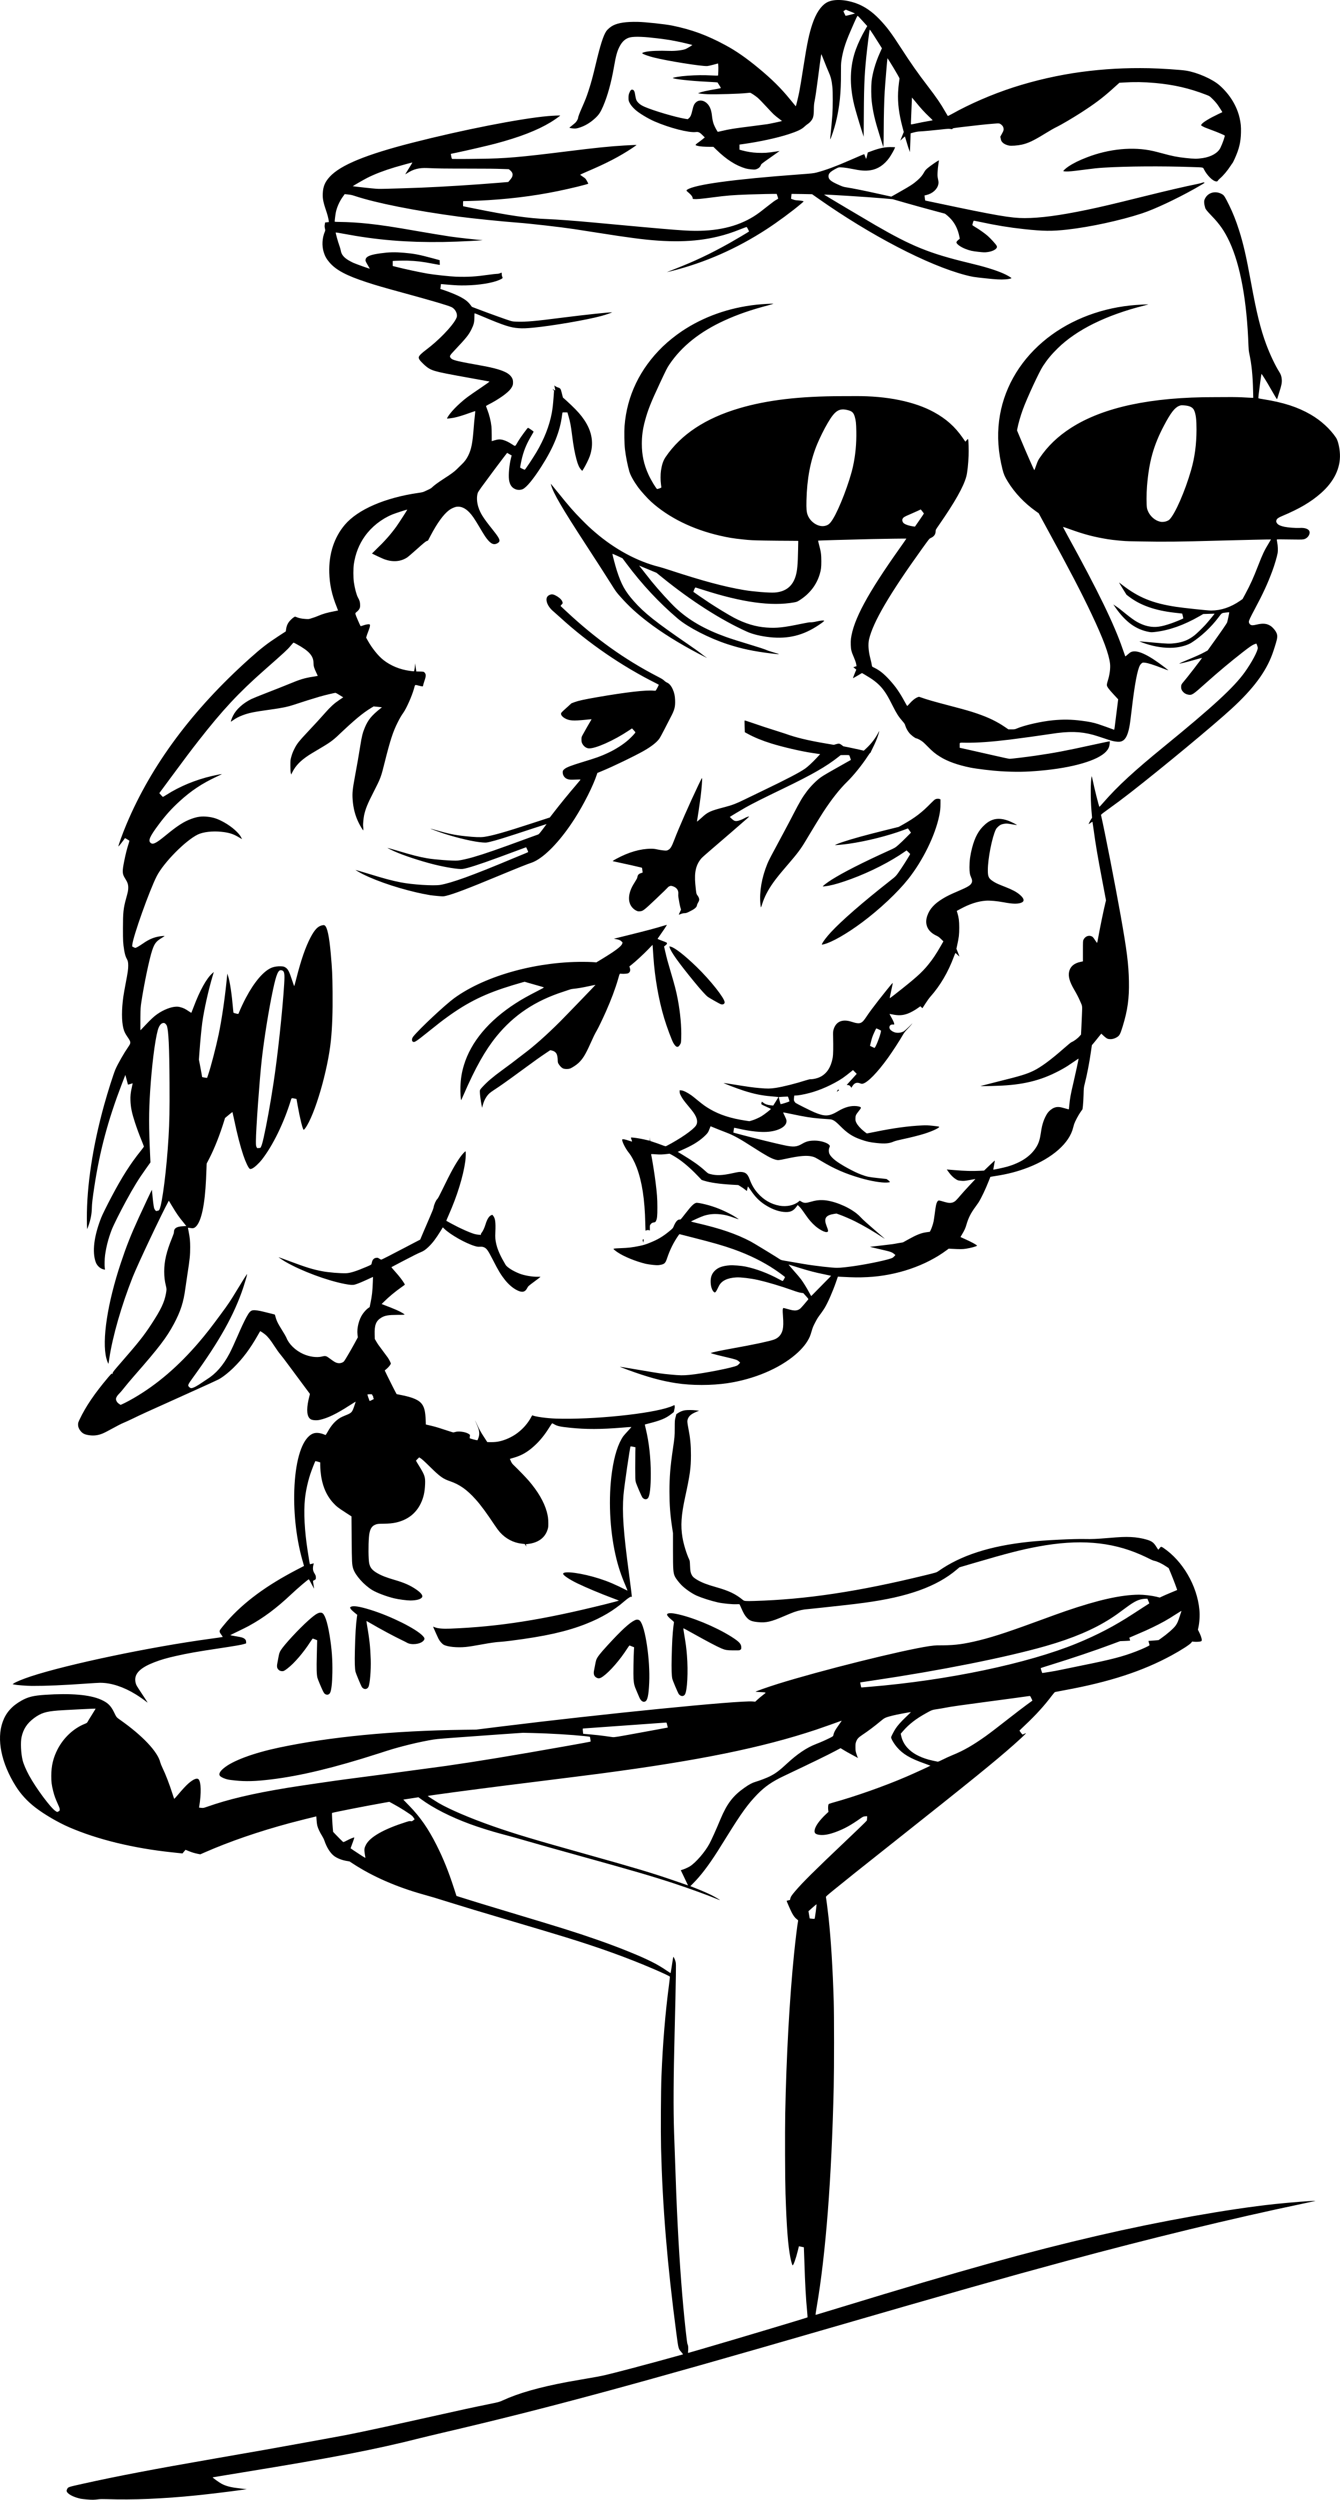 <?xml version="1.0" encoding="UTF-8" standalone="no"?>
<!-- Created with Inkscape (http://www.inkscape.org/) -->
<svg
    xmlns:inkscape="http://www.inkscape.org/namespaces/inkscape"
    xmlns:rdf="http://www.w3.org/1999/02/22-rdf-syntax-ns#"
    xmlns="http://www.w3.org/2000/svg"
    xmlns:xlink="http://www.w3.org/1999/xlink"
    xmlns:ns1="http://sozi.baierouge.fr"
    xmlns:cc="http://creativecommons.org/ns#"
    xmlns:dc="http://purl.org/dc/elements/1.1/"
    xmlns:sodipodi="http://sodipodi.sourceforge.net/DTD/sodipodi-0.dtd"
    id="svg2"
    sodipodi:docname="Nieuw document 1"
    viewBox="0 0 325.79 607.61"
    version="1.1"
    inkscape:version="0.48.2 r9819"
  >
  <sodipodi:namedview
      id="base"
      bordercolor="#666666"
      inkscape:pageshadow="2"
      inkscape:window-y="0"
      fit-margin-left="0"
      pagecolor="#ffffff"
      fit-margin-top="0"
      inkscape:window-maximized="1"
      inkscape:zoom="0.74499066"
      inkscape:window-x="0"
      inkscape:window-height="1002"
      showgrid="false"
      borderopacity="1.0"
      inkscape:current-layer="layer1"
      inkscape:cx="204.36037"
      inkscape:cy="358.1789"
      fit-margin-right="0"
      fit-margin-bottom="0"
      inkscape:window-width="1680"
      inkscape:pageopacity="0.0"
      inkscape:document-units="px"
  />
  <g
      id="layer1"
      inkscape:label="Laag 1"
      inkscape:groupmode="layer"
      transform="translate(-167.69 -276.75)"
    >
    <path
        id="path3050"
        style="fill:#000000"
        inkscape:connector-curvature="0"
        d="m187.35 884.12c-1.488-0.336-2.649-0.858-3.203-1.44-0.28-0.295-0.324-0.53-0.161-0.867 0.274-0.566 0.157-0.525 3.726-1.32 8.349-1.861 17.361-3.583 32.455-6.2 9.394-1.629 15.535-2.714 19.499-3.446 1.917-0.354 4.936-0.902 6.708-1.219 6.643-1.186 10.218-1.93 23.445-4.877 10.813-2.41 12.547-2.787 16.376-3.566 2.773-0.564 2.886-0.593 3.683-0.961 3.865-1.783 8.839-3.202 15.816-4.513 0.796-0.149 3.001-0.535 4.899-0.856 3.648-0.618 4.101-0.721 10.677-2.445 3.338-0.875 9.623-2.584 12.459-3.387 0.055-0.015-0.082-0.215-0.379-0.553-0.73-0.831-0.713-0.766-1.212-4.534-2.207-16.662-3.377-30.811-3.728-45.063-0.097-3.958-0.042-13.962 0.096-17.441 0.322-8.092 0.92-15.298 1.856-22.381 0.134-1.011 0.214-1.832 0.182-1.867-0.11-0.119-1.986-0.995-3.805-1.776-6.48-2.784-13.063-5.165-21.374-7.732-2.61-0.806-7.155-2.167-13.646-4.087-7.201-2.129-11.193-3.332-14.558-4.386-3.684-1.155-4.402-1.37-6.619-1.989-6.41-1.788-12.308-4.371-17.001-7.445l-0.867-0.568-0.748-0.126c-1.111-0.186-2.272-0.646-2.995-1.187-0.934-0.698-1.806-2.074-2.367-3.736-0.109-0.324-0.346-0.803-0.583-1.181-0.541-0.86-0.994-1.839-1.154-2.491-0.077-0.314-0.15-0.893-0.173-1.383-0.022-0.464-0.05-0.844-0.06-0.845-0.062-0.007-5.048 1.25-6.372 1.607-7.624 2.05-14.717 4.493-20.78 7.154l-1.05 0.461-0.528-0.102c-0.818-0.157-1.514-0.366-2.323-0.698l-0.742-0.305-0.374 0.446-0.374 0.446-2.677-0.287c-9.353-1.002-17.989-3.11-24.817-6.058-2.752-1.188-6.129-3.161-8.332-4.869-1.917-1.486-3.512-3.23-4.719-5.162-3.514-5.622-4.679-11.362-3.168-15.599 0.796-2.231 2.231-3.856 4.567-5.173 1.595-0.899 2.899-1.22 5.734-1.412 6.276-0.424 10.868-0.03 13.578 1.165 1.628 0.718 2.404 1.454 3.153 2.991 0.655 1.343 0.619 1.298 1.527 1.936 5.441 3.825 9.137 7.737 9.762 10.334 0.056 0.234 0.29 0.815 0.519 1.292 0.804 1.673 1.717 4.044 2.468 6.413 0.19 0.599 0.367 1.115 0.393 1.147s0.428-0.399 0.892-0.957c1.009-1.212 2.034-2.316 2.606-2.807 1.18-1.013 2.044-1.365 2.421-0.984 0.635 0.643 0.701 3.358 0.162 6.678l-0.034 0.21 0.526 0.056c0.505 0.054 0.561 0.044 1.401-0.252 5.225-1.844 11.07-3.222 19.655-4.632 2.443-0.401 12.458-1.868 13.872-2.031 1.534-0.177 21.702-2.866 24.588-3.278 7.447-1.063 16.254-2.514 29.076-4.791 3.31-0.588 6.037-1.086 6.06-1.107 0.038-0.034-0.028-0.661-0.112-1.057-0.032-0.151-0.036-0.152-1.363-0.293-3.124-0.333-8.451-0.649-12.543-0.746l-2.4-0.057-5.919 0.41c-3.255 0.225-8.035 0.569-10.621 0.764-4.469 0.337-4.785 0.37-6.379 0.669-2.139 0.401-4.073 0.836-6.149 1.382-2.188 0.576-2.792 0.756-6.149 1.837-10.623 3.421-18.901 5.415-26.075 6.281-3.761 0.454-6.115 0.522-8.682 0.249-1.517-0.161-1.782-0.206-2.348-0.393-0.725-0.24-1.25-0.536-1.408-0.794-0.26-0.425 0.047-1.014 0.914-1.754 2.143-1.827 7.165-3.708 13.463-5.044 12.372-2.624 27.765-4.109 44.982-4.34l2.991-0.04 5.953-0.739c24.887-3.088 57.911-6.377 61.245-6.101l0.642 0.053 0.608-0.556c0.334-0.306 0.929-0.801 1.321-1.1 0.843-0.643 0.893-0.598-0.752-0.678-0.593-0.029-1.089-0.064-1.102-0.078-0.067-0.073 2.967-1.145 5.334-1.885 10.487-3.279 30.281-8.216 36.928-9.21 0.713-0.107 1.562-0.188 1.94-0.185 3.683 0.022 5.576-0.171 8.861-0.907 3.735-0.836 7.384-1.995 14.632-4.646 4.516-1.651 6.53-2.378 7.727-2.787 7.957-2.72 13.379-3.932 17.789-3.977 1.087-0.011 3.177 0.232 4.209 0.49l0.855 0.213 0.592-0.283c0.326-0.156 1.273-0.565 2.104-0.911 0.832-0.345 1.521-0.634 1.532-0.642 0.046-0.032-0.884-2.515-1.447-3.864l-0.612-1.466-0.564-0.372c-1.139-0.751-2.155-1.233-2.986-1.415-0.241-0.053-0.702-0.247-1.184-0.499-0.434-0.227-1.365-0.665-2.068-0.973-7.272-3.191-15.099-3.809-24.962-1.971-4.109 0.766-7.508 1.638-15.343 3.938l-3.768 1.106-0.638 0.542c-4.874 4.137-11.858 6.646-22.473 8.074-1.683 0.226-3.218 0.411-5.228 0.63-0.922 0.1-3.157 0.345-4.965 0.545-1.808 0.2-3.421 0.368-3.584 0.375-0.881 0.037-2.177 0.314-3.303 0.706-0.372 0.129-1.445 0.568-2.386 0.975-3.25 1.406-4.435 1.676-6.446 1.469-1.478-0.152-2.03-0.381-2.7-1.12-0.46-0.507-0.781-1.067-1.308-2.281-0.206-0.474-0.4-0.891-0.431-0.926-0.033-0.037-0.373-0.046-0.801-0.021-0.903 0.052-3.377-0.193-4.46-0.441-1.768-0.405-3.878-1.078-5.162-1.647-1.17-0.518-2.801-1.656-3.721-2.594-0.572-0.583-1.318-1.55-1.53-1.983-0.45-0.919-0.499-1.559-0.502-6.551v-4.064l-0.196-1.288c-0.479-3.153-0.659-5.555-0.659-8.814 0-3.549 0.199-6.043 0.822-10.283 0.444-3.024 0.452-3.111 0.458-5.114 0.006-1.882 0.008-1.916 0.199-2.663l0.194-0.756 0.463-0.305c0.492-0.324 1.114-0.567 1.635-0.639 0.61-0.084 1.784-0.079 2.604 0.01l0.826 0.089-0.684 0.287c-1.185 0.497-1.761 0.974-2.04 1.69-0.187 0.481-0.172 0.838 0.091 2.17 0.49 2.472 0.657 4.18 0.653 6.687-0.006 3.114-0.219 4.662-1.405 10.142-0.965 4.458-1.133 6.973-0.655 9.828 0.282 1.685 0.992 4.016 1.625 5.337 0.152 0.318 0.17 0.449 0.217 1.569 0.054 1.294 0.126 1.671 0.427 2.241 0.231 0.438 0.534 0.708 1.31 1.166 1.123 0.664 2.431 1.171 4.571 1.77 3.121 0.875 4.785 1.672 6.57 3.144 0.307 0.254 0.652 0.281 2.736 0.22 12.589-0.368 25.322-2.284 41.521-6.246 2.782-0.68 2.786-0.682 3.255-1.013 5.387-3.809 12.573-6.131 22.019-7.118 3.822-0.399 10.964-0.755 13.664-0.681 1.506 0.041 2.814-0.015 5.429-0.234 3.213-0.269 4.145-0.31 5.677-0.246 1.296 0.054 2.767 0.296 3.892 0.641 1.248 0.383 1.66 0.699 2.335 1.791 0.217 0.351 0.416 0.642 0.441 0.646 0.026 0.004 0.167-0.158 0.315-0.359 0.316-0.431 0.391-0.438 0.913-0.088 4.697 3.158 8.217 9.198 8.76 15.033 0.135 1.449 0.032 3.121-0.277 4.488l-0.083 0.365 0.336 0.681c0.381 0.772 0.63 1.55 0.598 1.87-0.016 0.164-0.067 0.234-0.208 0.286-0.272 0.101-1.122 0.148-1.661 0.093l-0.467-0.048-0.227 0.3c-0.328 0.433-2.455 1.802-4.703 3.028-7.118 3.88-15.176 6.506-26.096 8.504-1.194 0.218-2.232 0.417-2.308 0.441-0.076 0.024-0.414 0.409-0.751 0.856-1.877 2.486-3.884 4.696-6.533 7.193-0.747 0.704-1.357 1.3-1.357 1.325 0 0.075 0.665 0.957 0.726 0.964 0.031 0.003 0.229-0.076 0.438-0.178 0.21-0.101 0.393-0.171 0.407-0.155 0.053 0.058-1.193 1.24-2.981 2.827-4.466 3.963-10.587 8.926-28.811 23.362-8.965 7.101-11.703 9.286-14.88 11.873-1.806 1.47-1.99 1.639-1.958 1.798 0.094 0.478 0.461 3.315 0.633 4.91 0.59 5.441 1.016 12.312 1.258 20.292 0.109 3.601 0.111 16.272 0 20.979-0.511 22.268-1.928 40.545-4.149 53.505-0.272 1.589-0.304 1.859-0.214 1.842 0.058-0.011 2.917-0.878 6.353-1.929 29.236-8.935 45.321-13.416 62.181-17.323 15.284-3.542 31.77-6.482 43.142-7.695 3.433-0.366 9.757-0.863 9.838-0.773 0.013 0.015-1.359 0.317-3.049 0.672-17.558 3.687-36.855 8.366-57.724 13.997-14.384 3.881-27.975 7.732-57.512 16.297-47.515 13.777-68.478 19.446-93.748 25.352-2.206 0.516-4.766 1.129-5.689 1.364-10.671 2.715-21.426 4.792-42.813 8.267-4.105 0.667-7.515 1.229-7.577 1.249-0.085 0.027 0.108 0.196 0.789 0.688 0.496 0.359 1.102 0.758 1.347 0.887 1.109 0.585 2.308 0.886 4.506 1.131l1.625 0.181-1.677 0.239c-2.391 0.34-7.56 0.961-10.522 1.264-8.141 0.832-15.471 1.141-21.834 0.92-0.857-0.03-1.621-0.02-1.94 0.025-1.085 0.153-1.64 0.163-2.894 0.049-0.687-0.063-1.353-0.137-1.48-0.166zm151.59-36.594c6.638-1.919 24.938-7.395 25.073-7.503 0.027-0.022-0.01-0.636-0.082-1.366-0.316-3.208-0.506-6.673-0.687-12.526-0.053-1.72-0.105-3.136-0.115-3.147-0.01-0.011-0.286-0.069-0.613-0.13l-0.595-0.11-0.254 1.049c-0.466 1.924-1.104 3.7-1.282 3.572-0.096-0.07-0.365-0.996-0.522-1.801-0.59-3.017-0.923-7.375-1.195-15.616-0.114-3.465-0.155-14.932-0.069-19.411 0.267-13.865 1.061-28.237 2.148-38.864 0.366-3.582 0.825-7.325 0.984-8.03 0.026-0.116-0.034-0.191-0.327-0.41-0.41-0.306-0.814-0.834-1.198-1.565-0.308-0.586-1.306-2.875-1.266-2.905 0.015-0.011 0.204-0.059 0.421-0.108l0.394-0.087 0.086-0.377c0.096-0.421 0.323-0.761 1.188-1.778 1.825-2.146 4.62-4.917 12.545-12.434 2.142-2.031 4.114-3.928 4.384-4.215l0.491-0.522 0.046-0.497c0.025-0.273 0.031-0.513 0.014-0.532-0.018-0.019-0.244-0.009-0.505 0.022-0.425 0.051-0.536 0.102-1.098 0.497-2.35 1.655-3.904 2.516-5.885 3.261-1.657 0.623-2.933 0.868-3.963 0.759-1.128-0.119-1.466-0.446-1.294-1.25 0.206-0.961 1.178-2.308 2.706-3.751l0.639-0.603-0.059-0.464c-0.06-0.471-0.024-1.112 0.076-1.36 0.041-0.102 0.268-0.195 0.9-0.369 5.507-1.518 12.697-4.053 18.043-6.361 2.046-0.883 5.866-2.634 5.831-2.672-0.015-0.017-0.627-0.242-1.361-0.5-3.531-1.244-5.32-2.293-6.749-3.957-0.799-0.93-1.519-2.179-1.438-2.494 0.062-0.242 0.703-1.477 1.025-1.974 0.53-0.821 1.368-1.767 2.579-2.913 0.67-0.634 1.208-1.163 1.196-1.177-0.047-0.054-3.603 0.62-4.503 0.853-1.724 0.446-1.881 0.52-2.88 1.355-1.487 1.243-2.964 2.352-4.489 3.37-0.916 0.611-1.197 0.93-1.456 1.65-0.132 0.367-0.152 0.548-0.148 1.314 0.006 0.822 0.021 0.939 0.221 1.569 0.119 0.374 0.259 0.768 0.311 0.875l0.095 0.194-0.197-0.123c-0.109-0.068-0.695-0.387-1.302-0.709-0.608-0.322-1.475-0.811-1.927-1.086l-0.822-0.5-1.282 0.681c-1.944 1.032-5.377 2.703-12.454 6.059-2.928 1.389-4.652 2.577-6.511 4.487-2.258 2.32-3.839 4.5-7.26 10.011-0.958 1.543-2.025 3.249-2.37 3.791-2.256 3.538-4.142 6.008-6.018 7.88l-0.632 0.631 1.099 0.43c1.44 0.563 3.172 1.311 3.993 1.723 0.809 0.407 2.164 1.201 2.118 1.242-0.018 0.016-0.458-0.148-0.977-0.366-1.964-0.825-6.637-2.518-10.085-3.654-5.319-1.752-9.942-3.103-23.478-6.856-6.477-1.796-9.479-2.641-12.265-3.452-2.522-0.734-4.905-1.396-6.544-1.819-2-0.517-5.344-1.571-7.464-2.353-4.716-1.74-8.857-3.846-11.824-6.013l-0.677-0.494-1.842 0.287-1.842 0.287 0.319 0.33c0.176 0.182 0.688 0.709 1.138 1.173 2.682 2.76 4.621 5.556 6.652 9.593 1.637 3.252 2.884 6.346 4.224 10.481l0.596 1.839 0.855 0.272c2.576 0.819 6.655 2.068 11.819 3.619 13.107 3.936 16.066 4.863 21.195 6.641 3.065 1.062 5.696 2.052 8.451 3.178 4.213 1.722 6.558 2.902 8.701 4.377 0.536 0.369 0.996 0.673 1.024 0.676 0.027 0.003 0.177-0.861 0.333-1.921 0.156-1.059 0.306-1.966 0.334-2.015 0.068-0.121 0.429 0.636 0.568 1.193 0.092 0.369 0.1 0.782 0.062 3.342-0.051 3.464-0.129 6.972-0.302 13.778-0.287 11.223-0.328 18.728-0.133 24.385 0.491 14.24 0.605 17.161 0.892 22.85 0.474 9.37 1.122 17.86 1.934 25.312 0.2 1.838 0.364 3.084 0.421 3.202 0.213 0.439 0.249 0.934 0.145 1.962-0.017 0.171 0 0.242 0.051 0.226 0.042-0.013 1.807-0.523 3.923-1.135zm26.83-104.48c0.069-0.162 0.486-3.316 0.452-3.421-0.012-0.038-0.462 0.324-0.999 0.804l-0.976 0.874 0.153 0.88 0.153 0.88 0.578 0.062c0.538 0.058 0.582 0.052 0.638-0.08zm-109.26-14.86c-0.019-0.084-0.087-0.506-0.15-0.938-0.141-0.966-0.085-1.356 0.297-2.089 1.001-1.92 4.366-3.828 9.772-5.539 0.714-0.226 0.899-0.26 1.123-0.206 0.246 0.059 0.295 0.043 0.608-0.197l0.341-0.261-0.19-0.295c-0.105-0.162-0.261-0.369-0.349-0.459-0.457-0.473-2.939-2.052-4.792-3.047l-0.826-0.444-1.245 0.219c-4.354 0.767-12.567 2.378-12.692 2.49-0.039 0.035 0.101 2.738 0.191 3.691l0.085 0.9 0.587 0.625c0.527 0.561 1.53 1.566 1.814 1.816 0.093 0.082 0.215 0.04 0.847-0.292 0.951-0.499 1.905-0.879 1.905-0.76 0 0.101-0.485 1.501-0.749 2.161-0.096 0.239-0.166 0.441-0.157 0.447 0.01 0.007 0.313 0.219 0.675 0.471 0.747 0.522 2.799 1.839 2.884 1.851 0.031 0.003 0.04-0.06 0.021-0.144zm77.58 4.99-0.885-1.854 0.185-0.044c0.441-0.106 1.603-0.609 2.026-0.878 1.469-0.933 3.71-3.531 4.769-5.53 0.574-1.083 1.51-3.163 2.695-5.993 1.567-3.738 3.036-5.652 5.853-7.623 1.123-0.786 1.859-1.177 2.649-1.407 1.001-0.292 2.708-0.944 3.46-1.322 1.404-0.705 2.32-1.387 4.151-3.088 2.548-2.368 4.826-3.9 7.103-4.776 1.178-0.454 2.123-0.869 3.303-1.455 0.713-0.354 0.843-0.443 0.879-0.608 0.166-0.761 0.379-1.194 1.065-2.163 1.011-1.428 1.049-1.489 0.896-1.424-0.336 0.142-4.958 1.774-6.143 2.169-13.132 4.371-28.455 7.49-52.217 10.632-2.622 0.347-8.956 1.145-23.248 2.929-7.71 0.962-19.025 2.482-18.961 2.546 0.103 0.103 2.026 1.34 2.648 1.703 2.705 1.578 7.704 3.712 13.222 5.645 5.383 1.885 9.755 3.197 23.051 6.917 11.748 3.287 15.934 4.546 21.374 6.431 1.646 0.57 2.997 1.04 3.002 1.043 0.006 0.001-0.389-0.828-0.876-1.848zm-151.88-16.57c0.017-0.262-0.046-0.448-0.473-1.395-0.608-1.349-0.844-2.006-1.125-3.133-0.366-1.466-0.456-2.191-0.455-3.666 0-2.436 0.469-4.408 1.538-6.478 1.449-2.804 3.87-5.069 6.592-6.168 0.485-0.196 0.59-0.268 0.686-0.47 0.062-0.132 0.535-0.909 1.051-1.728 0.516-0.819 0.928-1.5 0.916-1.513-0.031-0.035-7.887 0.362-9.144 0.462-2.996 0.238-4.197 0.622-5.866 1.875-1.66 1.247-2.566 2.625-2.991 4.551-0.283 1.281-0.165 3.934 0.252 5.665 0.214 0.89 0.802 2.271 1.573 3.694 1.667 3.078 5.294 7.954 6.44 8.656l0.387 0.237 0.3-0.144c0.28-0.134 0.301-0.164 0.32-0.446zm141.22-18.726c3.488-0.64 6.404-1.178 6.481-1.196l0.139-0.033-0.142-0.607c-0.103-0.439-0.169-0.606-0.238-0.604-0.052 0.001-2.315 0.165-5.028 0.363-2.713 0.198-7.196 0.518-9.963 0.711-2.767 0.193-5.098 0.359-5.179 0.37-0.141 0.018-0.147 0.041-0.111 0.498 0.021 0.264 0.052 0.552 0.07 0.64l0.032 0.16 1.854 0.159c1.02 0.088 2.52 0.254 3.334 0.37 0.814 0.116 1.689 0.238 1.945 0.272 0.43 0.056 0.942-0.027 6.807-1.103zm73.51 6.54c0.603-0.309 1.673-0.796 2.378-1.083 2.65-1.078 4.898-2.366 8.052-4.612 0.985-0.702 3.17-2.376 6.252-4.791 1.194-0.935 2.825-2.179 3.626-2.765l1.456-1.065-0.27-0.573c-0.194-0.412-0.298-0.568-0.37-0.553-0.217 0.043-6.762 0.928-10.59 1.431-5.441 0.715-8.878 1.208-9.832 1.41-0.434 0.092-1.337 0.248-2.006 0.346-1.336 0.197-1.334 0.196-2.894 1.061-2.328 1.291-4.031 2.609-5.421 4.197l-0.64 0.731 0.111 0.512c0.238 1.097 0.738 2.06 1.512 2.914 1.168 1.289 2.87 2.234 5.195 2.885 0.421 0.118 1.825 0.432 2.192 0.49 0.09 0.015 0.605-0.206 1.25-0.537zm-17.779-17.673c18.834-1.547 38.374-5.644 50.343-10.555 4.987-2.046 9.231-4.27 13.646-7.149 0.94-0.613 2.219-1.442 2.842-1.841l1.132-0.726-0.231-0.565c-0.127-0.311-0.237-0.571-0.244-0.578-0.007-0.008-0.249 0.001-0.539 0.018-1.472 0.087-2.507 0.563-4.596 2.114-2.209 1.64-2.59 1.911-3.723 2.643-4.142 2.676-9.305 4.872-15.849 6.74-9.697 2.769-25.682 5.957-41.794 8.337-1.809 0.267-3.299 0.493-3.312 0.503-0.022 0.016 0.16 0.952 0.224 1.154 0.017 0.052 0.088 0.08 0.177 0.069 0.082-0.01 0.948-0.084 1.925-0.164zm43.635-3.606c0.85-0.13 2.123-0.363 2.828-0.519 0.705-0.155 3.103-0.649 5.327-1.098 6.959-1.403 9.729-2.125 12.989-3.384 1.504-0.581 3.174-1.351 3.229-1.49 0.016-0.04-0.044-0.294-0.133-0.565-0.089-0.271-0.137-0.49-0.106-0.487 0.031 0.003 0.591-0.038 1.245-0.092l1.189-0.098 0.51-0.358c1.606-1.127 3.169-2.492 3.657-3.194 0.408-0.586 0.566-0.951 1.002-2.298 0.206-0.639 0.391-1.201 0.41-1.25 0.019-0.049-0.614 0.33-1.407 0.843-2.086 1.349-3.294 2.027-5.585 3.135-1.35 0.653-1.818 0.864-3.795 1.705-1.021 0.435-1.868 0.8-1.882 0.812-0.014 0.012 0.026 0.179 0.087 0.371 0.062 0.192 0.102 0.358 0.089 0.368-0.013 0.01-0.565 0.04-1.228 0.067l-1.204 0.048-1.985 0.742c-4.068 1.52-9.63 3.397-14.842 5.01-1.32 0.409-2.425 0.763-2.455 0.788-0.03 0.025 0.022 0.271 0.117 0.548 0.095 0.276 0.185 0.541 0.201 0.587 0.016 0.046 0.067 0.075 0.113 0.065 0.047-0.011 0.78-0.126 1.63-0.255zm-219.36 7.368c-0.477-0.405-1.859-1.375-2.695-1.891-3.034-1.873-6.063-2.857-8.748-2.841-0.325 0.002-1.746 0.086-3.157 0.186-5.627 0.401-9.98 0.588-13.383 0.574-1.197-0.005-3.752-0.2-4.309-0.329l-0.389-0.09 0.228-0.163c0.534-0.381 2.273-1.098 4.211-1.736 8.939-2.945 29.155-7.181 43.566-9.129 1.664-0.225 3.047-0.426 3.073-0.448 0.026-0.021-0.129-0.274-0.345-0.562-0.414-0.551-0.487-0.809-0.318-1.116 0.112-0.203 1.061-1.386 1.661-2.07 4.118-4.7 9.619-8.765 17.139-12.666 0.886-0.46 1.62-0.841 1.631-0.847 0.011-0.006-0.102-0.42-0.251-0.92-1.535-5.149-2.313-11.619-2.106-17.53 0.229-6.538 1.53-11.291 3.595-13.125 0.773-0.687 1.505-0.891 2.557-0.712 0.336 0.057 0.76 0.177 0.98 0.278 0.214 0.098 0.422 0.181 0.463 0.185 0.041 0.004 0.248-0.306 0.46-0.691 0.944-1.71 1.912-2.79 3.175-3.542 0.189-0.113 0.722-0.354 1.184-0.537 1.51-0.597 1.63-0.721 2.151-2.231 0.201-0.582 0.366-1.081 0.366-1.109s-0.649 0.368-1.442 0.879c-3.302 2.128-5.359 3.121-7.371 3.557-0.746 0.162-1.731 0.083-2.137-0.17-0.905-0.565-1.084-2.192-0.522-4.753 0.089-0.406 0.206-0.878 0.259-1.049 0.053-0.17 0.076-0.345 0.051-0.389-0.025-0.043-0.83-1.125-1.788-2.404-0.958-1.278-2.438-3.272-3.287-4.43-0.849-1.158-1.798-2.4-2.107-2.76-0.326-0.379-0.923-1.214-1.417-1.983-0.936-1.455-1.608-2.301-2.228-2.804-0.458-0.371-1.207-0.87-1.245-0.829-0.014 0.015-0.271 0.46-0.571 0.988-1.868 3.289-3.674 5.703-5.9 7.885-1.301 1.276-2.892 2.506-3.768 2.914-0.271 0.126-1.307 0.609-2.302 1.072-0.995 0.463-4.62 2.102-8.056 3.643-6.668 2.989-8.175 3.679-10.457 4.786-0.796 0.386-1.817 0.853-2.269 1.036-0.452 0.184-1.597 0.768-2.543 1.299-0.947 0.531-2.058 1.099-2.47 1.264-1.208 0.483-2.249 0.587-3.539 0.354-0.839-0.152-1.292-0.392-1.747-0.927-0.434-0.511-0.644-1.03-0.647-1.601 0-0.423 0.029-0.527 0.382-1.274 1.484-3.138 3.647-6.319 6.998-10.287 0.538-0.637 0.775-0.872 0.825-0.816 0.12 0.133 0.163 0.098 0.21-0.177 0.038-0.222 0.365-0.632 1.992-2.499 4.33-4.969 5.569-6.534 7.446-9.405 2.288-3.5 3.119-5.249 3.509-7.384 0.186-1.016 0.184-1.111-0.026-1.966-0.275-1.118-0.395-2.148-0.395-3.406 0-2.497 0.548-4.839 1.915-8.184 0.332-0.812 0.452-1.19 0.452-1.417 0-0.907 0.654-1.332 2.158-1.401 0.456-0.021 0.837-0.045 0.847-0.053 0.009-0.008-0.266-0.355-0.613-0.77-1.15-1.379-1.759-2.255-2.917-4.193l-0.716-1.2-0.096 0.175c-1.706 3.119-7.485 15.349-8.689 18.388-2.711 6.84-4.907 14.485-5.69 19.802-0.101 0.687-0.198 1.262-0.214 1.277-0.049 0.044-0.365-0.794-0.506-1.341-1.113-4.321 0.266-13.389 3.52-23.15 1.392-4.176 2.43-6.797 4.36-11.014 1.185-2.588 3.131-6.724 3.195-6.79 0.009-0.009 0.052 0.41 0.095 0.931 0.121 1.452 0.326 3.107 0.431 3.486 0.055 0.199 0.178 0.429 0.294 0.553l0.199 0.212 0.354-0.074c0.328-0.068 0.365-0.097 0.496-0.389 0.68-1.508 1.711-9.755 2.171-17.362 0.233-3.854 0.286-6.675 0.249-13.318-0.049-8.84-0.242-12.862-0.668-13.928-0.122-0.304-0.454-0.628-0.669-0.651-0.646-0.069-1.197 0.573-1.527 1.776-0.688 2.51-1.45 8.597-1.849 14.763-0.336 5.189-0.336 8.71 0 15.788l0.074 1.558-1.044 1.462c-1.858 2.603-3.02 4.49-4.921 7.985-1.43 2.629-3.041 5.858-3.441 6.899-0.822 2.137-1.332 4.082-1.627 6.205-0.119 0.86-0.157 2.449-0.074 3.109l0.054 0.426-0.35-0.078c-0.817-0.182-1.587-0.889-1.894-1.737-0.903-2.499-0.445-6.295 1.299-10.768 0.303-0.777 1.358-2.915 2.574-5.216 2.508-4.745 4.539-7.934 7.023-11.029 0.445-0.554 0.809-1.048 0.809-1.098s-0.232-0.662-0.516-1.361c-0.678-1.671-1.189-3.056-1.666-4.517-0.741-2.267-1.028-3.66-1.088-5.28-0.044-1.18 0.035-1.928 0.339-3.252 0.122-0.529 0.214-0.971 0.205-0.981-0.009-0.01-0.265 0.07-0.569 0.178-0.372 0.132-0.566 0.171-0.592 0.118-0.022-0.043-0.166-0.589-0.322-1.212-0.156-0.623-0.291-1.126-0.3-1.117-0.009 0.009-0.408 1.039-0.886 2.29-3.359 8.79-5.337 16.197-6.668 24.967-0.429 2.825-0.575 4.088-0.595 5.132-0.027 1.44-0.314 2.895-0.878 4.444l-0.242 0.665-0.042-0.399c-0.023-0.22-0.045-1.184-0.048-2.143-0.03-8.026 1.405-17.506 4.169-27.536 0.882-3.201 2.355-7.837 2.809-8.84 0.654-1.446 2.027-3.845 3.051-5.334 0.747-1.085 0.741-1.164-0.183-2.52-0.548-0.805-0.786-1.311-0.978-2.08-0.437-1.757-0.436-4.568 0.006-7.7 0.074-0.527 0.328-1.972 0.565-3.213 0.512-2.685 0.614-3.395 0.615-4.295 0-0.794-0.081-1.186-0.347-1.648-0.278-0.482-0.477-1.144-0.632-2.094-0.272-1.672-0.302-2.198-0.301-5.319 0-3.88 0.108-4.875 0.79-7.347 0.417-1.508 0.494-1.903 0.497-2.52 0.006-0.801-0.166-1.313-0.73-2.207-0.751-1.191-0.776-1.653-0.231-4.365 0.327-1.631 0.679-3.019 1.047-4.129 0.127-0.384 0.21-0.721 0.184-0.749-0.026-0.028-0.275-0.18-0.555-0.337l-0.508-0.286-0.306 0.442c-0.327 0.471-1.182 1.54-1.268 1.583-0.178 0.091 0.936-3.009 1.932-5.378 6.069-14.435 16.038-27.84 29.989-40.326 2.749-2.461 4.282-3.649 6.926-5.372l1.82-1.186 0.076-0.518c0.094-0.639 0.23-1.036 0.529-1.546 0.251-0.426 0.979-1.157 1.396-1.402 0.257-0.15 0.264-0.151 0.576-0.018 0.604 0.257 1.224 0.389 2.127 0.454 0.878 0.063 0.891 0.062 1.543-0.16 0.362-0.123 0.761-0.254 0.888-0.291 0.127-0.037 0.491-0.181 0.809-0.319 1.043-0.454 2.147-0.769 3.827-1.089 0.506-0.097 0.929-0.182 0.939-0.191 0.01-0.009-0.118-0.353-0.285-0.764-1.211-2.997-1.764-5.511-1.85-8.412-0.135-4.539 1.184-8.6 3.786-11.662 3.163-3.722 9.767-6.582 17.895-7.751 0.918-0.132 1.164-0.195 1.611-0.415 0.29-0.142 0.735-0.35 0.988-0.461 0.253-0.111 0.562-0.307 0.685-0.436 0.419-0.436 1.473-1.213 2.896-2.134 1.89-1.224 2.494-1.668 3.159-2.322 0.307-0.302 0.834-0.817 1.171-1.144 0.744-0.723 1.184-1.315 1.593-2.146 0.768-1.558 1.063-3.078 1.348-6.931 0.057-0.772 0.17-1.966 0.252-2.653 0.081-0.687 0.127-1.251 0.102-1.254-0.025-0.003-0.58 0.188-1.233 0.424-1.848 0.668-2.89 0.983-4.022 1.217-0.457 0.095-1.409 0.21-1.582 0.191-0.1-0.011 0.259-0.603 0.729-1.204 0.653-0.834 1.437-1.649 2.529-2.626 1.237-1.107 1.865-1.571 4.897-3.619 1.54-1.04 2.225-1.539 2.137-1.559-0.071-0.017-1.786-0.326-3.811-0.689-6.317-1.131-8.214-1.507-9.427-1.871-1.169-0.35-1.781-0.719-2.806-1.691-0.933-0.885-1.223-1.327-1.124-1.713 0.089-0.344 0.7-0.941 1.815-1.776 2.95-2.206 6.233-5.59 7.184-7.407 0.234-0.448 0.272-0.578 0.268-0.931-0.007-0.791-0.62-1.703-1.364-2.03-1.001-0.44-4.494-1.469-11.415-3.362-5.319-1.455-6.748-1.869-9.188-2.668-4.929-1.612-7.442-2.953-9.037-4.823-0.719-0.842-1.089-1.509-1.395-2.512-0.465-1.523-0.372-3.361 0.246-4.853 0.164-0.396 0.164-0.402 0.058-0.881-0.087-0.394-0.094-0.57-0.037-0.956 0.038-0.26 0.081-0.484 0.095-0.496 0.014-0.013 0.213-0.033 0.443-0.045 0.23-0.012 0.428-0.032 0.441-0.043 0.081-0.072-0.216-1.466-0.475-2.229-0.874-2.579-1.05-3.413-0.994-4.717 0.073-1.693 0.539-2.812 1.696-4.071 2.611-2.841 8.787-5.385 20.086-8.274 12.291-3.142 26.221-5.877 32.981-6.475 1.111-0.098 2.874-0.179 2.971-0.136 0.071 0.031-1.491 1.128-2.314 1.625-3.305 1.997-7.564 3.644-13.487 5.217-1.723 0.457-6.715 1.615-9.488 2.2l-1.305 0.275 0.042 0.282c0.023 0.155 0.078 0.432 0.121 0.614 0.075 0.312 0.092 0.332 0.277 0.337 0.816 0.02 3.069 0.02 3.88 0.001 0.543-0.013 1.756-0.031 2.696-0.039 6.069-0.055 9.834-0.376 21.505-1.837 6.503-0.814 10.268-1.198 13.656-1.392 2.763-0.158 3.023-0.165 2.942-0.076-0.038 0.042-0.488 0.354-1.001 0.694-3.138 2.083-6.285 3.716-11.11 5.764-1.167 0.495-1.605 0.712-1.546 0.764 0.046 0.04 0.357 0.257 0.692 0.483 0.594 0.4 0.617 0.424 0.937 1.001 0.181 0.325 0.328 0.616 0.328 0.647 0 0.121-4.431 1.204-7.416 1.813-6.188 1.263-12.484 2.019-19.384 2.326-1.031 0.046-3.486 0.118-3.601 0.106-0.027-0.003-0.05 0.276-0.05 0.619 0 0.344 0.013 0.626 0.029 0.628 0.016 0.002 1.252 0.251 2.746 0.554 8.368 1.698 13.168 2.392 17.74 2.563 2.127 0.08 6.764 0.424 10.953 0.813 20.915 1.941 23.002 2.104 26.137 2.034 5.952-0.132 10.745-1.625 14.604-4.551 0.307-0.233 1.121-0.868 1.809-1.412 1.374-1.086 1.816-1.405 2.285-1.645 0.172-0.088 0.312-0.2 0.312-0.249 0-0.072-0.316-1.035-0.363-1.107-0.024-0.036-4.816 0.059-6.872 0.137-3.955 0.15-5.228 0.252-8.582 0.692-2.983 0.391-4.055 0.486-4.702 0.417-0.227-0.024-0.264-0.048-0.264-0.172 0-0.4-0.377-0.876-1.299-1.641-0.268-0.223-0.268-0.308 0-0.483 1.897-1.239 11.33-2.519 27.112-3.68 3.139-0.231 3.567-0.278 4.308-0.469 2.138-0.553 4.694-1.497 8.089-2.986 2.834-1.243 3.483-1.511 3.516-1.453 0.017 0.029 0.109 0.28 0.204 0.558 0.095 0.278 0.195 0.53 0.22 0.561 0.026 0.031 0.131-0.305 0.233-0.746l0.186-0.801 0.697-0.264c2.223-0.841 3.569-1.105 5.325-1.044l0.616 0.021-0.048 0.153c-0.124 0.393-0.896 1.768-1.352 2.406-1.224 1.717-2.788 2.762-4.545 3.036-1.278 0.2-2.351 0.123-4.573-0.33-1.496-0.304-2.715-0.434-3.191-0.34-0.344 0.069-1.581 0.766-1.961 1.105-0.362 0.323-0.524 0.636-0.524 1.01 0 0.796 0.575 1.28 2.534 2.135 1.03 0.449 1.117 0.476 1.985 0.609 1.357 0.208 4.083 0.758 7.609 1.536l3.15 0.695 2.013-1.137c2.656-1.5 3.364-1.963 4.351-2.842 0.825-0.735 1.2-1.193 1.671-2.044 0.186-0.336 0.394-0.572 0.817-0.927 0.793-0.667 2.668-1.942 2.729-1.856 0.01 0.015-0.05 0.433-0.133 0.931-0.083 0.497-0.172 1.354-0.196 1.903-0.041 0.9-0.03 1.073 0.109 1.746 0.135 0.656 0.144 0.799 0.08 1.168-0.214 1.229-1.397 2.314-2.907 2.666l-0.469 0.11 0.034 0.234c0.019 0.129 0.053 0.406 0.076 0.617 0.023 0.21 0.071 0.386 0.106 0.39 0.035 0.004 1.327 0.274 2.87 0.602 14.306 3.033 17.975 3.664 21.253 3.659 3.765-0.006 8.51-0.632 14.962-1.973 3.733-0.776 5.954-1.299 13.942-3.281 5.573-1.383 10.318-2.486 12.89-2.995 0.615-0.122 1.244-0.28 1.398-0.352 0.162-0.075 0.315-0.105 0.362-0.071 0.044 0.033 0.14 0.057 0.213 0.054 0.155-0.007-0.633 0.474-2.368 1.446-4.63 2.595-9.835 5.032-12.89 6.034-5.195 1.705-12.588 3.308-18.085 3.922-3.791 0.423-5.821 0.402-10.555-0.108-3.616-0.39-6.736-0.903-10.84-1.781-0.663-0.142-1.258-0.264-1.322-0.27-0.088-0.009-0.151 0.102-0.258 0.46-0.078 0.26-0.142 0.521-0.142 0.581 0 0.073 0.231 0.243 0.707 0.522 0.996 0.582 2.309 1.513 3.042 2.157 0.691 0.607 1.961 2.006 2.14 2.357 0.075 0.147 0.1 0.285 0.071 0.397-0.134 0.518-1.099 1.007-2.294 1.161-0.683 0.088-0.848 0.084-2.186-0.06-1.551-0.167-2.1-0.292-3.238-0.741-1.12-0.442-2.122-1.179-2.122-1.562 0-0.145 0.185-0.372 0.552-0.674l0.267-0.22-0.083-0.426c-0.337-1.725-0.991-3.121-2.003-4.278-0.454-0.519-1.363-1.317-1.582-1.39-0.078-0.026-1.459-0.396-3.068-0.823-1.61-0.427-4.421-1.205-6.248-1.729l-3.321-0.953-2.269-0.201c-3.821-0.338-14.517-1.012-14.418-0.908 0.092 0.096 9.715 5.822 12.412 7.386 8.9 5.16 13.239 6.916 22.722 9.198 3.966 0.954 6.292 1.662 8.365 2.544 0.835 0.355 2.042 1.041 2.053 1.166 0.008 0.096-0.758 0.255-1.442 0.299-1.311 0.084-2.103 0.042-4.932-0.259-2.833-0.302-3.198-0.362-4.834-0.789-9.07-2.37-22.984-9.603-35.743-18.582l-1.513-1.064-2.492-0.048c-1.371-0.027-2.5-0.041-2.51-0.032-0.01 0.009-0.039 0.281-0.064 0.604l-0.046 0.588 0.484 0.177c0.266 0.097 0.617 0.18 0.78 0.184 0.528 0.013 1.475 0.126 1.661 0.198 0.179 0.069 0.175 0.075-0.46 0.615-2.189 1.859-5.743 4.481-8.5 6.272-7.224 4.691-14.879 8.058-22.969 10.102-0.642 0.162-1.187 0.293-1.211 0.291-0.023-0.003 0.931-0.384 2.122-0.848 4.663-1.817 8.453-3.615 13.085-6.207 1.326-0.742 4.576-2.667 4.779-2.831 0.04-0.032-0.429-0.951-0.557-1.093-0.023-0.025-0.687 0.211-1.476 0.525-2.143 0.854-3.681 1.351-5.61 1.814-5.742 1.378-11.965 1.485-20.404 0.352-3.045-0.409-3.863-0.53-8.96-1.329-1.809-0.284-4.309-0.671-5.557-0.861-3.154-0.48-10.679-1.339-13.646-1.558-3.684-0.273-11.014-1.02-14.314-1.461-10.617-1.416-20.121-3.302-25.286-5.019-0.708-0.235-1.01-0.303-1.677-0.373l-0.813-0.085-0.427 0.593c-0.853 1.183-1.5 2.643-1.745 3.937-0.113 0.596-0.291 2.112-0.255 2.181 0.011 0.021 0.562 0.044 1.224 0.05 2.062 0.02 4.6 0.175 6.926 0.424 3.272 0.35 5.742 0.726 12.463 1.895 2.585 0.45 5.093 0.863 7.399 1.22 1.504 0.233 6.889 0.836 7.611 0.853 1.865 0.042-5.473 0.427-9.222 0.483-8.826 0.132-16.18-0.478-24.35-2.021-0.968-0.183-1.776-0.318-1.795-0.301-0.082 0.073 0.498 2.186 0.897 3.271 0.139 0.377 0.282 0.878 0.319 1.115 0.149 0.959 0.713 1.676 1.857 2.363 0.374 0.224 0.916 0.511 1.205 0.637 0.863 0.376 4.048 1.507 3.999 1.421-0.025-0.044-0.26-0.449-0.523-0.9-0.545-0.934-0.586-1.051-0.489-1.402 0.194-0.699 1.167-1.091 3.514-1.417 2.199-0.305 3.565-0.338 5.83-0.145 2.427 0.208 3.666 0.446 6.971 1.34l1.677 0.454 0.019 0.577 0.019 0.577-0.183-0.02c-0.101-0.011-0.672-0.115-1.268-0.231-2.785-0.541-4.179-0.712-6.412-0.784-0.743-0.024-2.875 0.017-3.403 0.066l-0.181 0.017v0.609 0.609l0.74 0.189c2.101 0.537 5.694 1.311 7.744 1.669 1.498 0.261 5.603 0.702 6.905 0.742 2.952 0.09 4.75-0.017 7.99-0.475 0.868-0.123 1.756-0.221 1.973-0.22 0.256 0.002 0.512-0.05 0.731-0.149 0.185-0.084 0.355-0.151 0.378-0.148 0.023 0.002 0.042 0.175 0.044 0.383 0 0.208 0.044 0.457 0.096 0.553 0.219 0.407 0.163 0.475-0.707 0.857-1.651 0.724-4.938 1.255-8.138 1.314-1.501 0.028-2.252-0.002-4.152-0.165l-1.883-0.161-0.043 0.415c-0.024 0.228-0.059 0.495-0.079 0.592l-0.036 0.177 0.679 0.223c1.526 0.501 3.321 1.24 4.32 1.777 1.09 0.587 1.745 1.112 2.301 1.845l0.389 0.513 1.899 0.721c2.561 0.972 6.617 2.428 7.41 2.661 0.585 0.171 0.739 0.192 1.644 0.214 2.43 0.061 4.111-0.087 11.127-0.981 5.454-0.695 11.705-1.362 11.974-1.278 0.115 0.036-1.557 0.603-2.649 0.897-3.498 0.944-11.82 2.376-16.362 2.815-1.864 0.18-2.65 0.208-3.716 0.133-1.96-0.139-3.533-0.648-8.577-2.776-1.082-0.457-2.007-0.835-2.055-0.84-0.068-0.007-0.087 0.176-0.088 0.829 0 1.328-0.137 1.906-0.731 3.092-0.684 1.369-1.214 2.026-4.116 5.108-1.149 1.22-1.236 1.381-0.963 1.768 0.196 0.278 0.456 0.43 1.07 0.626 0.638 0.204 2.662 0.619 4.97 1.018 3.89 0.673 5.852 1.17 7.267 1.841 0.799 0.379 1.397 0.916 1.694 1.522 0.129 0.263 0.177 0.475 0.198 0.876 0.033 0.625-0.095 1.023-0.526 1.636-0.717 1.02-3.033 2.657-5.559 3.929-0.262 0.132-0.477 0.273-0.477 0.313 0 0.04 0.12 0.379 0.267 0.753 0.517 1.321 0.9 2.849 1.047 4.184 0.036 0.329 0.066 1.27 0.067 2.091v1.492l0.619-0.186c1.021-0.306 1.495-0.316 2.342-0.047 0.603 0.192 1.174 0.48 2.031 1.028 0.809 0.517 0.631 0.613 1.443-0.776 0.514-0.881 2.27-3.281 2.393-3.272 0.096 0.007 1.365 0.882 1.365 0.94 0 0.033-0.204 0.402-0.453 0.82-1.187 1.99-1.835 3.496-2.333 5.419-0.188 0.726-0.533 2.47-0.494 2.502 0.136 0.115 1.067 0.545 1.121 0.518 0.156-0.08 1.942-2.761 2.819-4.232 1.882-3.157 3.182-6.473 3.748-9.56 0.192-1.045 0.311-2.091 0.437-3.816l0.115-1.582-0.19-0.219c-0.232-0.267-0.203-0.268 0.188-0.008 0.352 0.235 0.35 0.243 0.175-0.512-0.069-0.296-0.118-0.545-0.109-0.553 0.009-0.007 0.124 0.072 0.257 0.176s0.391 0.234 0.573 0.288c0.66 0.196 0.725 0.291 1.011 1.481 0.128 0.534 0.242 0.977 0.252 0.984 0.123 0.089 1.424 1.278 1.962 1.794 1.609 1.543 2.39 2.427 3.219 3.65 1.943 2.863 2.395 5.848 1.34 8.839-0.264 0.749-1.036 2.312-1.511 3.059l-0.315 0.495-0.222-0.238c-0.489-0.526-0.787-1.156-1.138-2.408-0.451-1.61-0.784-3.43-1.111-6.071-0.287-2.311-0.472-3.273-0.931-4.823l-0.197-0.667-0.538-0.016c-0.296-0.009-0.571-0.009-0.612-0.001-0.04 0.008-0.109 0.302-0.152 0.653-0.488 3.97-2.038 7.828-5.026 12.505-1.988 3.113-3.642 5.111-4.56 5.511-0.434 0.189-1.043 0.227-1.499 0.094-1.054-0.308-1.656-1.118-1.822-2.453-0.15-1.21 0.08-3.629 0.498-5.232l0.16-0.612-0.241-0.126c-0.133-0.07-0.381-0.212-0.551-0.317l-0.31-0.19-1.11 1.443c-1.003 1.304-2.785 3.698-5.104 6.859-0.481 0.656-0.883 1.275-0.935 1.442-0.295 0.948-0.239 2.237 0.149 3.449 0.484 1.512 1.193 2.633 3.396 5.379 1.532 1.909 1.9 2.571 1.677 3.016-0.057 0.114-0.245 0.285-0.418 0.381-0.799 0.444-1.406 0.26-2.254-0.681-0.536-0.595-0.896-1.141-2.176-3.304-1.183-1.999-1.743-2.812-2.414-3.511-0.995-1.036-2.018-1.498-3.046-1.376-0.522 0.062-1.347 0.431-1.898 0.848-1.353 1.026-2.878 3.128-4.469 6.16l-0.637 1.214-0.329 0.124c-0.249 0.094-0.816 0.561-2.335 1.925-1.103 0.991-2.191 1.921-2.417 2.068-1.589 1.031-3.484 1.178-5.55 0.429-0.401-0.145-2.926-1.322-2.997-1.397-0.008-0.008 0.416-0.426 0.942-0.929 2.11-2.015 3.622-3.721 5.011-5.654 0.598-0.832 2.667-4.041 2.631-4.08-0.047-0.05-2.852 0.855-3.604 1.163-2.659 1.089-5.077 3.002-6.72 5.317-1.403 1.978-2.267 4.164-2.663 6.742-0.153 0.997-0.152 3.324 0 4.393 0.222 1.541 0.65 3.142 1.008 3.775 0.385 0.682 0.509 1.113 0.512 1.78 0 0.517-0.022 0.637-0.181 0.946-0.114 0.219-0.336 0.479-0.584 0.682-0.398 0.326-0.4 0.329-0.36 0.626 0.031 0.23 1.122 2.76 1.252 2.904 0.013 0.015 0.272-0.061 0.575-0.168 0.68-0.24 1.333-0.358 1.553-0.279 0.159 0.057 0.165 0.075 0.13 0.43-0.021 0.211-0.177 0.723-0.364 1.191-0.18 0.451-0.379 0.999-0.441 1.218l-0.114 0.398 0.381 0.683c1.053 1.888 2.55 3.751 3.812 4.742 1.779 1.398 3.971 2.303 6.395 2.64 1.059 0.147 1.069 0.147 1.1 0.008 0.105-0.468 0.167-0.965 0.173-1.371l0.007-0.464 0.085 0.404c0.047 0.222 0.121 0.67 0.166 0.995l0.081 0.592 0.305-0.006c0.167-0.003 0.571 0.006 0.896 0.02 0.51 0.022 0.61 0.044 0.725 0.158 0.462 0.458 0.474 0.844 0.066 2.053-0.161 0.478-0.313 0.992-0.337 1.144-0.052 0.323-0.037 0.322-1.046 0.068-1.004-0.253-0.888-0.316-1.143 0.618-0.494 1.815-1.848 4.889-2.635 5.982-0.422 0.586-0.837 1.294-1.342 2.29-1.156 2.281-1.851 4.412-3.189 9.786-0.9 3.615-0.979 3.825-2.739 7.264-1.45 2.833-1.928 4.019-2.271 5.631-0.127 0.595-0.277 2.254-0.228 2.507 0.062 0.319 0.081 1.143 0.025 1.102-0.113-0.082-0.706-1.068-1.039-1.727-0.884-1.752-1.383-3.631-1.535-5.782-0.109-1.551-0.021-2.447 0.539-5.463 0.556-2.994 0.949-5.257 1.319-7.586 0.364-2.288 0.592-3.204 1.109-4.436 0.782-1.866 1.623-2.899 3.744-4.598l0.415-0.332-1.009-0.108-1.009-0.108-0.688 0.423c-2.039 1.252-3.962 2.857-7.923 6.613-1.374 1.302-2.174 1.865-5.031 3.539-0.85 0.498-1.827 1.091-2.17 1.318-1.978 1.306-3.143 2.509-3.929 4.061l-0.309 0.609-0.094-0.372c-0.067-0.265-0.095-0.768-0.096-1.753 0-1.333 0.006-1.407 0.199-2.116 0.238-0.874 0.444-1.387 0.917-2.283 0.54-1.024 1.039-1.649 2.891-3.623 2.319-2.472 3.23-3.465 4.476-4.88 1.28-1.454 2.176-2.266 3.423-3.105l0.94-0.633-0.871-0.538c-0.479-0.296-0.917-0.544-0.974-0.55-0.189-0.023-2.513 0.529-3.923 0.932-1.317 0.376-4.367 1.337-6.332 1.995-1.356 0.454-2.768 0.744-5.43 1.116-4.335 0.605-5.389 0.819-6.967 1.418-0.901 0.342-1.59 0.704-2.287 1.202-0.267 0.19-0.502 0.344-0.523 0.342-0.083-0.009 0.24-0.9 0.539-1.488 0.779-1.529 2.355-2.959 4.408-3.999 0.344-0.174 2.108-0.889 3.921-1.588 1.813-0.699 4.157-1.628 5.208-2.064 2.788-1.157 3.868-1.483 5.963-1.802 0.579-0.088 1.061-0.168 1.072-0.178 0.011-0.01-0.157-0.388-0.373-0.84-0.52-1.087-0.654-1.559-0.657-2.309-0.009-1.74-1.113-2.961-4.176-4.618-0.325-0.176-0.626-0.323-0.669-0.328-0.043-0.005-0.385 0.366-0.761 0.823-0.711 0.865-1.417 1.517-6.301 5.819-6.284 5.535-10.19 9.724-16.028 17.19-1.864 2.384-3.222 4.186-6.712 8.911l-2.839 3.844 0.404 0.454c0.222 0.25 0.431 0.457 0.465 0.461 0.034 0.004 0.434-0.231 0.89-0.521 3.242-2.061 7.035-3.63 11.023-4.559 1.157-0.27 2.402-0.51 2.437-0.472 0.013 0.014-0.62 0.324-1.405 0.689-3.406 1.586-6.108 3.387-8.868 5.91-1.976 1.806-3.367 3.35-5.064 5.62-2.206 2.952-2.651 3.956-2 4.508 0.579 0.49 1.296 0.127 3.785-1.916 2.765-2.271 4.321-3.268 6.123-3.925 1.467-0.535 2.522-0.671 3.971-0.511 1.442 0.16 2.446 0.501 4.003 1.365 1.857 1.03 3.64 2.609 4.151 3.676l0.196 0.409-0.857-0.509c-1.318-0.783-2.346-1.098-4.205-1.291-2.121-0.22-4.397 0.046-5.679 0.664-2.993 1.443-8.315 6.835-10.002 10.135-1.744 3.411-5.722 14.559-5.925 16.606l-0.046 0.465 0.312 0.172c0.172 0.094 0.362 0.177 0.423 0.183 0.193 0.021 0.888-0.371 1.91-1.078 1.392-0.961 2.487-1.444 3.837-1.689 0.579-0.105 1.363-0.173 1.409-0.122 0.014 0.015-0.33 0.244-0.764 0.509-1.31 0.801-1.711 1.333-2.272 3.016-0.674 2.022-1.977 8.246-2.612 12.481-0.199 1.324-0.21 1.509-0.236 3.822-0.015 1.337-0.018 2.579-0.006 2.761l0.021 0.331 1.216-1.284c1.344-1.419 2.077-2.097 2.864-2.647 1.52-1.063 3.327-1.772 4.613-1.81 0.415-0.012 0.631 0.017 1.091 0.146 0.726 0.204 1.075 0.375 1.897 0.929 0.362 0.244 0.673 0.431 0.69 0.416 0.017-0.015 0.248-0.607 0.514-1.316 1.544-4.12 3.166-7.05 4.593-8.299l0.355-0.311-0.318 1.071c-1.01 3.398-2.071 8.179-2.486 11.197-0.192 1.398-0.494 4.546-0.671 6.986l-0.149 2.054 0.274 1.401c0.15 0.771 0.326 1.722 0.389 2.114l0.116 0.713 0.233 0.064c0.128 0.035 0.401 0.082 0.606 0.104l0.373 0.041 0.2-0.587c0.713-2.089 1.908-6.658 2.598-9.932 0.791-3.754 1.569-9.136 2.062-14.28l0.053-0.553 0.209 0.647c0.433 1.344 0.882 4.367 1.2 8.079 0.035 0.416 0.08 0.773 0.1 0.795 0.064 0.071 1.115 0.327 1.164 0.284 0.026-0.024 0.121-0.227 0.209-0.453 0.317-0.807 1.055-2.373 1.627-3.455 2.08-3.933 4.383-6.606 6.34-7.36 0.605-0.233 1.431-0.349 2.204-0.31 0.55 0.028 0.667 0.054 0.969 0.217 0.697 0.374 1.01 0.949 1.726 3.165 0.264 0.817 0.501 1.464 0.527 1.438 0.026-0.026 0.263-0.898 0.526-1.937 1.118-4.415 2.222-7.601 3.428-9.891 1.06-2.014 1.849-2.802 2.988-2.985 0.251-0.04 0.329-0.029 0.476 0.069 0.608 0.406 1.082 2.629 1.457 6.828 0.346 3.88 0.403 5.069 0.444 9.292 0.048 4.919-0.077 8.536-0.41 11.822-0.738 7.288-3.9 18.119-6.229 21.331-0.158 0.218-0.33 0.392-0.382 0.387-0.234-0.025-0.935-2.837-1.471-5.902l-0.277-1.586-0.456-0.1c-0.737-0.162-0.749-0.158-0.894 0.317-1.693 5.551-4.405 11.118-7.076 14.524-0.754 0.962-1.886 1.988-2.408 2.185-0.353 0.133-0.401 0.136-0.551 0.034-0.337-0.23-1-1.636-1.565-3.32-0.748-2.23-1.45-4.963-2.231-8.685-0.201-0.959-0.379-1.759-0.396-1.778-0.017-0.018-0.43 0.301-0.918 0.709l-0.888 0.742-0.169 0.551c-1.055 3.447-2.372 6.792-3.646 9.264l-0.647 1.256-0.043 1.202c-0.023 0.661-0.071 1.821-0.107 2.576-0.292 6.23-1.14 10.227-2.442 11.512-0.435 0.43-0.716 0.503-1.415 0.37-0.344-0.066-0.546-0.08-0.546-0.04 0 0.035 0.075 0.439 0.166 0.896 0.292 1.463 0.379 2.338 0.379 3.815 0 1.93-0.098 2.898-0.68 6.635-0.177 1.139-0.398 2.654-0.492 3.367-0.439 3.352-1.167 5.61-2.791 8.645-1.781 3.329-3.654 5.783-9.537 12.493-1.027 1.171-2.166 2.531-2.831 3.38-0.301 0.384-0.732 0.879-0.959 1.101-0.467 0.458-0.749 0.936-0.749 1.273 0 0.392 0.24 0.81 0.634 1.104 0.194 0.145 0.396 0.285 0.449 0.311 0.105 0.052 1.825-0.817 3.224-1.628 5.678-3.292 10.923-7.791 15.923-13.658 1.679-1.971 2.866-3.49 5.167-6.615 2.024-2.749 2.314-3.18 4.027-6.004 1.262-2.08 2.171-3.527 2.386-3.798 0.089-0.112 0.093-0.105 0.05 0.104-0.1 0.48-0.581 2.111-0.928 3.148-2.192 6.538-5.753 12.92-12.054 21.603-1.451 1.999-1.504 2.123-1.084 2.531 0.17 0.165 0.315 0.248 0.462 0.264 0.404 0.043 1.467-0.505 2.789-1.44 0.271-0.192 0.715-0.486 0.986-0.653 2.242-1.384 4.011-3.395 5.563-6.322 0.409-0.771 1.347-2.8 1.98-4.282 0.753-1.762 1.59-3.546 2.145-4.571 0.633-1.169 0.986-1.551 1.525-1.649 0.497-0.09 1.604 0.064 2.845 0.396 0.588 0.158 1.397 0.357 1.798 0.444 0.401 0.086 0.738 0.19 0.749 0.23 0.384 1.462 0.604 1.935 1.775 3.812 0.483 0.775 0.931 1.548 0.995 1.718 0.601 1.595 2.205 3.161 4.113 4.017 1.535 0.688 3.281 0.925 4.549 0.618 0.907-0.22 1.004-0.193 2.012 0.556 0.368 0.273 0.816 0.588 0.997 0.698 0.698 0.428 1.377 0.485 2.011 0.169 0.328-0.163 0.374-0.226 1.247-1.69 0.499-0.836 1.258-2.17 1.687-2.963l0.78-1.443-0.083-0.67c-0.193-1.571 0.359-3.741 1.28-5.027 0.426-0.595 0.938-1.14 1.316-1.401l0.354-0.244 0.203-0.973c0.365-1.748 0.499-2.956 0.573-5.163l0.04-1.201-0.152 0.064c-0.084 0.035-0.657 0.299-1.275 0.586-1.351 0.628-2.404 1.054-3.006 1.216-0.508 0.137-1.081 0.099-2.448-0.162-4.285-0.818-10.504-3.137-14.352-5.354-0.653-0.376-1.745-1.108-1.706-1.143 0.011-0.01 1.127 0.397 2.482 0.904 4.257 1.594 5.828 2.077 8.177 2.515 1.549 0.289 4.317 0.52 5.719 0.478 1.004-0.03 2.456-0.487 5.025-1.581 0.931-0.397 1.142-0.513 1.17-0.644 0.175-0.81 0.254-1 0.516-1.235 0.21-0.189 0.352-0.252 0.642-0.286 0.367-0.043 0.379-0.039 0.749 0.209 0.207 0.139 0.425 0.245 0.486 0.235 0.133-0.021 2.819-1.397 6.196-3.175 1.362-0.717 2.65-1.391 2.864-1.497l0.388-0.194 0.848-2.009c0.466-1.105 1.183-2.772 1.593-3.704 0.462-1.051 0.77-1.845 0.809-2.088 0.121-0.743 0.586-1.789 0.925-2.085 0.134-0.116 0.536-0.87 1.24-2.323 2.018-4.168 3.11-6.152 4.319-7.85 0.469-0.659 1.163-1.421 1.282-1.408 0.097 0.01 0.069 1.58-0.042 2.377-0.515 3.706-1.969 8.426-4.02 13.054-0.348 0.786-0.621 1.442-0.607 1.457 0.054 0.056 2.087 1.141 2.821 1.505 1.228 0.609 2.608 1.214 3.451 1.511 0.612 0.216 0.938 0.294 1.463 0.35l0.676 0.072v-0.168c0-0.092 0.087-0.268 0.194-0.39 0.278-0.317 0.678-1.174 0.918-1.968 0.383-1.265 0.842-2.017 1.376-2.259l0.272-0.123 0.159 0.176c0.569 0.63 0.706 1.551 0.6 4.056-0.058 1.361-0.013 1.915 0.236 2.951 0.345 1.434 1.012 2.914 2.252 4.996 0.357 0.6 1.916 1.572 3.462 2.159 1.193 0.453 3.102 0.77 4.433 0.735 0.316-0.008 0.585-0.003 0.599 0.013 0.014 0.015-0.656 0.531-1.488 1.146-1.468 1.085-1.52 1.132-1.738 1.563-0.542 1.071-1.312 1.2-2.689 0.448-0.93-0.508-1.908-1.366-2.728-2.394-1.006-1.261-1.607-2.259-2.955-4.902-1.217-2.386-1.541-2.826-2.269-3.085-0.253-0.09-0.434-0.108-0.875-0.087-0.488 0.024-0.633 0.005-1.184-0.152-2.2-0.625-6.041-2.795-7.493-4.232l-0.336-0.332-0.576 0.941c-1.094 1.788-1.976 2.941-2.958 3.862-0.701 0.658-1.151 0.966-1.78 1.219-0.716 0.287-1.891 0.874-4.636 2.314-1.393 0.731-2.544 1.337-2.559 1.348-0.015 0.011 0.445 0.552 1.021 1.202 0.965 1.089 1.503 1.783 2.057 2.657 0.118 0.186 0.205 0.362 0.193 0.391-0.011 0.029-0.361 0.292-0.777 0.584-1.575 1.105-3.058 2.335-4.323 3.59l-0.542 0.537 0.41 0.157c2.917 1.114 3.829 1.513 4.751 2.075 0.657 0.401 0.693 0.39-1.315 0.4-2.24 0.011-3.057 0.153-3.938 0.688-1.269 0.77-1.675 1.8-1.603 4.074l0.034 1.093 0.285 0.491c0.425 0.732 0.716 1.15 1.703 2.451 0.493 0.65 1.019 1.361 1.169 1.581 0.328 0.482 0.74 1.287 0.74 1.447 0 0.206-0.508 0.855-1 1.276l-0.48 0.411 0.685 1.427c0.524 1.092 2.122 4.229 2.202 4.322 0.007 0.008 0.381 0.084 0.832 0.169 3.187 0.601 4.738 1.298 5.46 2.454 0.491 0.787 0.702 1.788 0.776 3.678l0.042 1.09 1.184 0.271c0.651 0.149 1.569 0.402 2.039 0.561 0.85 0.288 2.99 0.975 3.34 1.072 0.116 0.032 0.334-0.001 0.592-0.09 0.747-0.257 2.407-0.041 3.181 0.416 0.186 0.11 0.356 0.245 0.376 0.301 0.021 0.056 0.009 0.252-0.027 0.435-0.045 0.234-0.043 0.349 0.007 0.385 0.133 0.097 1.793 0.523 1.847 0.474 0.03-0.026 0.129-0.255 0.221-0.507 0.377-1.037 0.293-1.773-0.373-3.302-0.247-0.566-0.447-1.046-0.445-1.067 0-0.021 0.279 0.554 0.614 1.277 0.487 1.049 0.789 1.591 1.492 2.678l0.882 1.363 0.493 0.013c1.569 0.04 2.601-0.129 3.979-0.652 1.431-0.543 2.681-1.317 3.819-2.367 0.999-0.921 1.861-2.041 2.438-3.167 0.134-0.262 0.212-0.346 0.285-0.311 0.639 0.313 3.475 0.704 5.625 0.775 9.055 0.297 23.076-1.137 27.822-2.847 0.342-0.123 0.708-0.276 0.813-0.339 0.105-0.064 0.205-0.114 0.221-0.112 0.017 0.002 0.049 0.142 0.072 0.312 0.029 0.211 0 0.485-0.093 0.861l-0.135 0.552-0.589 0.463c-1.322 1.039-2.625 1.583-5.519 2.305-0.488 0.122-0.9 0.229-0.914 0.239-0.014 0.01 0.096 0.527 0.246 1.149 0.771 3.204 1.192 7.019 1.195 10.832 0 3.254-0.234 5.33-0.671 5.897-0.34 0.442-0.924 0.393-1.354-0.113-0.206-0.243-1.504-3.268-1.642-3.827-0.097-0.394-0.112-0.84-0.114-3.316 0-1.573 0.01-3.363 0.024-3.976l0.026-1.115-0.569-0.12c-0.313-0.066-0.59-0.102-0.615-0.08-0.155 0.138-1.54 9.643-1.723 11.825-0.355 4.224-0.02 8.993 1.341 19.117 0.404 3.006 0.693 5.351 0.691 5.608 0 0.095-0.014 0.1-0.059 0.024-0.112-0.189-0.781 0.214-1.749 1.053-2.627 2.277-5.508 3.985-9.207 5.459-4.76 1.896-10.075 3.089-18.513 4.155-0.995 0.126-2.128 0.244-2.519 0.263-0.923 0.045-2.391 0.253-4.354 0.614-1.938 0.357-3.149 0.548-4.012 0.633-2.061 0.203-4.466-0.044-5.339-0.549-0.422-0.244-0.961-0.872-1.269-1.478-0.174-0.343-1.042-2.273-1.294-2.877-0.021-0.051 0.133-0.01 0.415 0.11 0.702 0.298 1.958 0.408 3.803 0.333 11.905-0.482 22.334-2.124 37.632-5.927 1.853-0.461 3.347-0.859 3.321-0.885-0.026-0.026-0.743-0.306-1.593-0.623-2.848-1.06-6.404-2.552-8.522-3.577-1.908-0.923-3.447-1.956-3.447-2.315 0-0.804 4.601-0.187 8.865 1.189 2.185 0.705 3.768 1.384 6.767 2.903 0.044 0.022-0.145-0.482-0.418-1.121-1.168-2.728-1.841-4.77-2.457-7.459-1.443-6.297-1.777-13.91-0.889-20.247 0.552-3.939 1.511-6.955 2.772-8.72 0.137-0.192 0.644-0.767 1.127-1.279 0.483-0.512 0.852-0.942 0.821-0.956-0.031-0.014-1.061 0.059-2.289 0.161-5.103 0.425-8.744 0.434-12.59 0.031-2.473-0.259-3.099-0.395-3.871-0.838-0.23-0.132-0.452-0.243-0.493-0.247-0.041-0.004-0.311 0.374-0.599 0.84-1.252 2.022-2.413 3.451-3.848 4.738-1.621 1.454-3.007 2.243-4.894 2.788l-0.953 0.275 0.162 0.383c0.262 0.62 0.388 0.797 0.96 1.34 0.904 0.859 2.814 2.837 3.43 3.551 2.262 2.625 3.758 5.185 4.414 7.557 0.279 1.01 0.387 1.793 0.386 2.824 0 0.849-0.02 1.016-0.179 1.526-0.628 2.01-2.28 3.223-4.774 3.506-0.271 0.031-0.501 0.062-0.51 0.069-0.01 0.007 0.026 0.141 0.079 0.297 0.053 0.156 0.088 0.283 0.078 0.282-0.01-0.001-0.114-0.145-0.231-0.321l-0.213-0.319-0.711-0.076c-2.023-0.217-3.892-1.2-5.332-2.804-0.271-0.302-0.832-1.059-1.246-1.683-2.014-3.03-3.402-4.912-4.64-6.287-2.13-2.368-3.874-3.602-6.24-4.414-1.689-0.58-2.443-1.121-4.808-3.45-1.433-1.411-1.967-1.895-2.37-2.15l-0.306-0.193-0.385 0.382c-0.212 0.21-0.387 0.404-0.388 0.43 0 0.026 0.354 0.627 0.791 1.334 1.333 2.159 1.488 2.638 1.42 4.376-0.078 1.997-0.403 3.386-1.126 4.824-1.184 2.353-3.178 3.866-5.911 4.488-0.889 0.202-1.727 0.281-3.101 0.293-1.286 0.011-1.502 0.038-2.027 0.26-0.905 0.382-1.337 1.242-1.484 2.959-0.173 2.02-0.14 5.448 0.063 6.407 0.22 1.042 0.711 1.658 1.859 2.333 1.12 0.659 2.282 1.116 4.382 1.724 2.291 0.663 3.797 1.335 5.239 2.339 1.056 0.735 1.572 1.378 1.415 1.767-0.215 0.532-1.299 0.864-2.868 0.877-0.819 0.007-2.933-0.276-3.98-0.533-1.937-0.475-4.215-1.338-5.329-2.019-1.998-1.22-4.088-3.564-4.601-5.159-0.311-0.969-0.341-1.529-0.386-7.309l-0.042-5.429-1.437-0.928c-1.847-1.193-2.235-1.497-3.039-2.382-1.758-1.935-2.763-4.478-3.052-7.726-0.037-0.42-0.068-1.061-0.068-1.425v-0.661l-0.573-0.172c-0.315-0.095-0.593-0.152-0.617-0.128-0.083 0.083-0.903 2.191-1.201 3.089-0.643 1.939-1.127 4.167-1.325 6.093-0.333 3.252-0.1 7.738 0.654 12.598 0.254 1.636 0.517 3.243 0.535 3.268 0.009 0.013 0.227-0.03 0.484-0.095l0.467-0.118-0.033 0.143c-0.135 0.582-0.163 0.765-0.164 1.091 0 0.456 0.111 0.798 0.433 1.318 0.198 0.319 0.254 0.478 0.276 0.784 0.034 0.468-0.042 0.616-0.387 0.755-0.145 0.059-0.279 0.144-0.297 0.189-0.018 0.046 0.039 0.497 0.127 1.003 0.088 0.506 0.137 0.892 0.108 0.859-0.029-0.033-0.31-0.554-0.625-1.158-0.315-0.603-0.598-1.1-0.628-1.103-0.154-0.016-2.68 2.136-4.32 3.68-3.584 3.375-6.741 5.726-10.282 7.658-0.52 0.284-1.752 0.899-2.738 1.367-0.986 0.468-1.779 0.867-1.761 0.886 0.017 0.019 0.633 0.137 1.369 0.262 1.443 0.245 1.748 0.333 2.092 0.601 0.284 0.222 0.387 0.439 0.388 0.82v0.304l-0.388 0.127c-0.673 0.22-2.028 0.455-6.583 1.142-4.982 0.752-7.223 1.149-10.06 1.785-2.275 0.51-3.681 0.919-5.296 1.541-3.158 1.216-4.636 2.555-4.636 4.198 0 0.543 0.131 1.073 0.376 1.523 0.092 0.169 0.728 1.151 1.412 2.181 0.684 1.03 1.235 1.881 1.224 1.891-0.011 0.01-0.08-0.032-0.152-0.093zm54.661-73.452 0.481-0.248-0.095-0.238c-0.052-0.131-0.078-0.28-0.058-0.331 0.021-0.051 0.006-0.096-0.031-0.1-0.038-0.004-0.106-0.115-0.152-0.246-0.066-0.188-0.119-0.243-0.251-0.257-0.217-0.023-0.932 0.018-0.974 0.055-0.037 0.033 0.513 1.605 0.564 1.611 0.019 0.002 0.25-0.108 0.515-0.245zm-27.395-61.261c0.283-0.008 0.312-0.027 0.446-0.303 0.193-0.396 0.358-0.971 0.663-2.311 0.672-2.953 1.606-8.12 2.368-13.109 1.02-6.676 2.214-17.76 2.606-24.189 0.158-2.592 0.054-3.127-0.645-3.296-0.79-0.191-1.247 0.858-2.092 4.808-0.993 4.638-2.172 11.984-2.723 16.958-0.542 4.897-1.418 17.103-1.418 19.756 0 0.956 0.017 1.126 0.136 1.409 0.1 0.235 0.166 0.317 0.247 0.303 0.061-0.01 0.247-0.022 0.413-0.027zm29.695-233.14c0.538-0.013 1.141-0.024 1.339-0.026 0.731-0.006 6.601-0.196 8.484-0.275 5.425-0.228 12.622-0.677 18.329-1.144l2.71-0.222 0.421-0.489c0.483-0.561 0.638-0.88 0.638-1.315 0-0.374-0.2-0.714-0.628-1.067l-0.294-0.243-1.43-0.049c-2.119-0.073-3.205-0.085-8.27-0.092-6.422-0.008-7.361-0.021-10.185-0.141-1.909-0.081-3.312 0.274-4.736 1.2-0.229 0.149-0.455 0.29-0.502 0.314-0.092 0.047 0.006-0.12 1.032-1.763 0.37-0.592 0.663-1.088 0.652-1.1-0.026-0.028-3.042 0.792-4.213 1.146-2.785 0.842-4.933 1.667-6.808 2.618-0.767 0.389-3.484 1.951-3.484 2.004 0 0.016 1.343 0.172 2.985 0.348 2.576 0.276 3.119 0.317 3.962 0.297zm-13.728 365.81c-0.149-0.115-0.306-0.345-0.472-0.692-0.463-0.968-1.233-2.829-1.33-3.21-0.2-0.79-0.242-2.233-0.156-5.433 0.045-1.677 0.083-3.196 0.086-3.375l0.006-0.326-0.493-0.199c-0.271-0.109-0.527-0.204-0.568-0.211-0.041-0.007-0.319 0.368-0.618 0.833-1.658 2.584-3.878 5.166-5.528 6.432-0.822 0.63-0.998 0.711-1.448 0.663-0.424-0.045-0.718-0.235-0.962-0.624-0.179-0.285-0.196-0.715-0.055-1.371 0.052-0.241 0.156-0.801 0.233-1.245 0.173-1.011 0.279-1.337 0.602-1.855 0.824-1.324 4.389-5.174 6.696-7.231 1.816-1.62 2.58-2.055 3.257-1.856 0.689 0.203 1.352 2.11 1.903 5.47 0.542 3.308 0.737 5.941 0.678 9.148-0.046 2.514-0.237 4.195-0.548 4.817-0.254 0.508-0.814 0.624-1.28 0.265zm9.3-1.352c-0.116-0.083-0.255-0.223-0.309-0.312-0.223-0.364-1.431-3.266-1.521-3.654-0.193-0.83-0.238-2.269-0.165-5.26 0.095-3.886 0.24-6.28 0.485-8.026l0.085-0.604-0.63-0.516c-0.653-0.535-0.917-0.808-1.058-1.097-0.074-0.151-0.065-0.183 0.087-0.297 0.509-0.384 2.051-0.161 4.813 0.694 4.976 1.542 11.115 4.604 12.742 6.356 0.468 0.504 0.502 0.737 0.164 1.138-0.74 0.88-2.992 1.142-4.073 0.474-0.143-0.088-0.653-0.347-1.133-0.574-1.701-0.804-5.387-2.781-7.495-4.02-0.611-0.359-1.132-0.655-1.158-0.658-0.026-0.003-0.007 0.229 0.042 0.514 0.673 3.902 0.882 5.783 0.981 8.835 0.085 2.637-0.2 6.008-0.567 6.686-0.282 0.522-0.823 0.655-1.292 0.319zm67.877 3.163c-0.272-0.147-0.563-0.545-0.75-1.024-0.085-0.217-0.359-0.86-0.609-1.429-0.567-1.29-0.689-1.771-0.773-3.037-0.065-0.974 0.006-5.49 0.105-7.01l0.042-0.631-0.485-0.193c-0.267-0.106-0.532-0.212-0.591-0.234-0.078-0.03-0.233 0.159-0.586 0.714-1.735 2.732-4.237 5.613-5.899 6.796-0.741 0.527-1.103 0.586-1.643 0.267-0.562-0.333-0.73-0.929-0.516-1.837 0.052-0.223 0.157-0.768 0.233-1.212 0.075-0.444 0.198-0.986 0.272-1.204 0.234-0.688 0.892-1.54 2.781-3.599 3.392-3.696 5.325-5.471 6.62-6.08 0.498-0.234 0.944-0.175 1.251 0.165 1.286 1.423 2.484 9.494 2.231 15.02-0.144 3.138-0.415 4.366-1.011 4.585-0.27 0.099-0.403 0.088-0.671-0.058zm9.271-1.405c-0.148-0.084-0.328-0.243-0.4-0.355-0.26-0.403-1.467-3.258-1.569-3.711-0.174-0.769-0.224-2.406-0.158-5.18 0.086-3.645 0.208-5.789 0.429-7.583 0.055-0.446 0.113-0.871 0.128-0.944 0.022-0.106-0.097-0.235-0.594-0.644-0.69-0.568-1.084-1.023-1.084-1.252 0-0.37 0.797-0.449 2.076-0.204 3.841 0.734 9.732 3.154 13.543 5.565 1.919 1.214 2.431 1.766 2.433 2.623 0 0.347-0.019 0.399-0.206 0.546-0.158 0.124-0.297 0.162-0.592 0.161-0.212-0.001-0.829-0.001-1.371 0-1.232 0.002-1.787-0.094-2.632-0.456-1.199-0.513-3.417-1.681-6.927-3.646-1.278-0.715-2.34-1.286-2.361-1.267-0.021 0.019 0.07 0.675 0.203 1.458 0.395 2.337 0.525 3.332 0.669 5.111 0.322 3.997 0.079 8.658-0.497 9.529-0.26 0.393-0.667 0.486-1.089 0.247zm-1.046-75.924c-3.618-0.557-6.992-1.489-11.835-3.268-0.975-0.358-1.786-0.666-1.803-0.685-0.056-0.062 0.408 0.012 5.193 0.826 4.501 0.766 4.889 0.822 7.064 1.028 2.427 0.23 2.989 0.24 4.636 0.084 3.271-0.31 10.504-1.726 11.589-2.27 0.189-0.095 0.709-0.613 0.709-0.707 0-0.025-0.148-0.171-0.328-0.325-0.421-0.36-0.709-0.455-2.96-0.985-2.06-0.485-2.496-0.593-3.315-0.829-0.548-0.158-0.575-0.173-0.427-0.24 0.296-0.133 2.519-0.599 4.86-1.018 5.398-0.966 9.346-1.802 10.447-2.212 1.099-0.41 1.801-1.22 2.079-2.397 0.168-0.712 0.192-1.749 0.074-3.265-0.059-0.758-0.09-1.456-0.069-1.553 0.021-0.096 0.052-0.243 0.07-0.326 0.029-0.137 0.059-0.145 0.341-0.089 0.17 0.034 0.665 0.167 1.099 0.296 1.397 0.415 2.126 0.353 2.802-0.235 0.229-0.199 1.337-1.472 1.892-2.173 0.083-0.105 0.035-0.176-0.558-0.835l-0.648-0.72-0.432-0.046c-0.428-0.046-1.099-0.242-2.3-0.674-2.661-0.957-6.041-1.962-8.319-2.473-1.741-0.391-4.16-0.679-5.206-0.619-2.213 0.126-3.618 0.821-4.261 2.108-0.129 0.258-0.339 0.68-0.468 0.938-0.129 0.258-0.308 0.51-0.398 0.559-0.154 0.084-0.175 0.081-0.341-0.06-0.43-0.363-0.741-1.265-0.787-2.285-0.06-1.329 0.295-2.25 1.168-3.029 0.772-0.69 1.833-1.044 3.486-1.164 0.826-0.06 2.777 0.094 3.782 0.299 2.619 0.534 5.534 1.636 8.28 3.132 0.752 0.41 0.788 0.422 0.877 0.314 0.118-0.144 0.477-0.807 0.477-0.88 0-0.07-1.435-1.133-2.437-1.805-2.926-1.964-6.234-3.594-10.091-4.971-2.385-0.852-5.058-1.62-9.865-2.836-1.628-0.412-3.033-0.771-3.124-0.798-0.134-0.04-0.194-0.007-0.325 0.18-1.245 1.784-2.12 3.536-2.837 5.683-0.402 1.202-0.644 1.416-1.812 1.605-0.423 0.068-0.721 0.063-1.636-0.029-0.615-0.062-1.399-0.181-1.743-0.264-2.423-0.587-5.187-1.711-6.774-2.757-0.511-0.336-1.052-0.778-1.052-0.858 0-0.09 0.408-0.135 1.647-0.181 2.001-0.075 2.853-0.174 4.677-0.546 0.875-0.178 1.427-0.341 2.236-0.66 2.154-0.848 3.325-1.53 5.046-2.938 0.674-0.552 0.852-0.736 0.954-0.989 0.523-1.296 1.033-1.891 1.572-1.833 0.201 0.021 0.186 0.037 1.332-1.436 1.444-1.858 2.043-2.453 2.626-2.612 0.233-0.064 1.099 0.08 2.316 0.384 2.183 0.546 4.309 1.396 6.433 2.573 0.675 0.374 1.627 0.988 1.587 1.024-0.017 0.015-0.499-0.143-1.072-0.35-1.501-0.545-2.195-0.719-3.376-0.849-1.468-0.162-2.714-0.05-4.012 0.36-0.698 0.22-3.173 1.336-3.107 1.4 0.027 0.026 0.581 0.17 1.232 0.32 5.902 1.36 9.69 2.654 13.274 4.533 0.694 0.364 6.558 3.937 7.152 4.359 0.211 0.15 0.413 0.197 1.907 0.445 0.919 0.152 2.618 0.443 3.775 0.646 2.538 0.445 7.154 0.978 8.155 0.941 0.326-0.012 0.689-0.024 0.808-0.026 0.313-0.006 1.939-0.191 3.007-0.343 3.912-0.556 8.982-1.643 9.704-2.08 0.095-0.058 0.285-0.229 0.422-0.381l0.249-0.277-0.151-0.127c-0.725-0.61-0.819-0.643-3.614-1.286-2.327-0.536-2.499-0.58-2.335-0.596 0.685-0.067 5.457-0.628 5.493-0.646 0.026-0.013 0.587-0.114 1.247-0.223l1.2-0.2 1.456-0.806c1.902-1.052 2.987-1.479 4.188-1.645l0.885-0.123 0.177-0.336c0.237-0.449 0.607-1.547 0.736-2.184 0.057-0.283 0.194-1.201 0.303-2.039 0.235-1.802 0.344-2.319 0.575-2.718 0.207-0.357 0.347-0.391 0.936-0.222 0.236 0.067 0.695 0.199 1.021 0.292 0.843 0.241 1.425 0.25 1.945 0.029 0.455-0.194 0.729-0.456 1.815-1.738 0.394-0.464 1.321-1.491 2.062-2.281 1.66-1.772 1.553-1.651 1.438-1.623-0.05 0.012-0.683 0.127-1.407 0.256-1.224 0.217-1.365 0.228-2.042 0.162-0.712-0.07-0.736-0.078-1.224-0.371-0.589-0.354-1.239-1.001-1.815-1.808l-0.403-0.564 1.92 0.16c2.572 0.214 4.17 0.255 6.245 0.159l0.905-0.042 1.288-1.238c0.709-0.681 1.303-1.222 1.321-1.203 0.018 0.02-0.063 0.517-0.18 1.105-0.117 0.588-0.2 1.083-0.185 1.099 0.048 0.053 2.501-0.473 3.374-0.723 3.378-0.969 5.757-2.578 7.111-4.809 0.563-0.927 0.851-1.843 1.079-3.422 0.176-1.224 0.34-1.949 0.632-2.793 0.245-0.708 0.681-1.58 1.024-2.049 0.388-0.53 1.054-1.052 1.602-1.257 0.719-0.269 1.299-0.236 2.582 0.148 0.517 0.155 0.95 0.271 0.963 0.259 0.013-0.012 0.058-0.418 0.1-0.902 0.147-1.69 0.342-2.772 1-5.549 0.455-1.919 1.305-5.86 1.273-5.899-0.009-0.011-0.472 0.296-1.029 0.682-1.383 0.958-1.931 1.31-2.854 1.828-4.589 2.578-8.807 3.742-14.713 4.06-1.322 0.071-4.021 0.146-4.885 0.135l-0.395-0.005 0.592-0.173c0.326-0.095 1.909-0.499 3.518-0.898 5.664-1.403 7.084-1.833 8.797-2.664 1.817-0.881 4.244-2.672 7.447-5.495 0.85-0.749 1.649-1.403 1.776-1.453 0.589-0.233 1.493-0.897 1.986-1.461l0.343-0.391 0.08-1.538c0.044-0.846 0.112-2.397 0.151-3.446 0.08-2.159 0.135-1.804-0.508-3.268-0.382-0.87-0.744-1.565-1.414-2.717-1.08-1.856-1.45-3.169-1.209-4.281 0.282-1.297 1.197-2.087 2.806-2.422l0.559-0.116v-2.492c0-2.395 0.006-2.503 0.139-2.777 0.407-0.836 1.294-1.178 2.054-0.793 0.205 0.104 0.348 0.274 0.735 0.87 0.264 0.408 0.501 0.72 0.525 0.694 0.025-0.026 0.112-0.425 0.194-0.886 0.502-2.816 1.388-7.126 1.838-8.942l0.127-0.51-0.878-4.634c-1.242-6.554-1.628-8.829-2.131-12.55-0.141-1.04-0.268-1.903-0.282-1.919-0.015-0.016-0.222 0.112-0.46 0.284-0.239 0.173-0.45 0.312-0.469 0.31-0.056-0.006 0.346-0.818 0.6-1.213l0.235-0.364-0.156-1.83c-0.245-2.87-0.219-7.158 0.049-8.22 0.028-0.11 0.118 0.222 0.285 1.05 0.39 1.927 1.471 6.221 1.604 6.372 0.01 0.011 0.486-0.515 1.059-1.169 3.427-3.918 7.34-7.523 14.597-13.447 11.982-9.782 17.041-14.439 19.676-18.117 1.694-2.364 3.176-5.132 3.176-5.932 0-0.185-0.3-1.027-0.368-1.034-0.012-0.001-0.237 0.078-0.501 0.176-0.487 0.182-1.195 0.67-2.879 1.987-2.972 2.323-5.99 4.85-8.813 7.379-3.233 2.896-3.425 3.025-4.302 2.885-0.544-0.087-0.954-0.305-1.306-0.695-0.354-0.392-0.475-0.698-0.472-1.194 0.006-0.506 0.093-0.693 0.616-1.282 0.714-0.804 4.509-5.722 4.459-5.778-0.015-0.017-0.631 0.146-1.369 0.36-1.529 0.445-3.068 0.845-3.723 0.969l-0.447 0.084 0.179-0.125c0.098-0.069 0.837-0.395 1.641-0.725 2.073-0.85 3.455-1.473 4.329-1.951l0.756-0.413 0.884-1.23c2.382-3.312 3.779-5.339 3.863-5.607 0.128-0.412 0.544-2.406 0.509-2.444-0.016-0.018-0.406 0.013-0.867 0.067-0.981 0.116-0.917 0.073-1.739 1.163-1.815 2.406-4.196 4.632-6.596 6.17-0.805 0.516-2.249 0.964-3.691 1.146-1.903 0.24-4.286 0.004-6.601-0.653-1.02-0.289-2.451-0.81-2.296-0.836 0.015-0.002 1.492 0.129 3.283 0.292 3.537 0.322 4.136 0.337 5.557 0.137 1.802-0.253 3.18-0.837 4.55-1.925 0.497-0.395 1.766-1.622 2.562-2.476 0.52-0.558 2.328-2.743 2.275-2.749-0.026-0.003-0.658 0.015-1.403 0.039l-1.356 0.044-0.913 0.526c-3.798 2.189-7.404 3.461-10.909 3.848-0.659 0.073-0.881 0.07-1.348-0.016-3.195-0.589-5.709-2.413-8.173-5.931-0.577-0.824-0.585-0.84-0.303-0.616 0.159 0.126 0.44 0.319 0.624 0.427 0.184 0.109 0.791 0.573 1.348 1.031 1.28 1.053 2.385 1.898 3.019 2.306 1.093 0.704 2.267 1.198 3.363 1.416 1.675 0.332 3.051 0.143 5.69-0.783 0.842-0.295 2.616-1.026 2.734-1.127 0.026-0.022-0.018-0.298-0.099-0.614l-0.146-0.573-1.809-0.206c-4.813-0.547-8.369-1.798-11.145-3.922l-0.594-0.454-0.942-1.518c-0.518-0.835-0.903-1.491-0.855-1.457 0.048 0.033 0.39 0.295 0.76 0.582 3.96 3.067 7.355 4.455 13.039 5.327 1.801 0.276 7.776 0.912 8.55 0.909 2.464-0.008 4.792-0.793 7.107-2.397l0.563-0.39 0.696-1.289c1.189-2.201 1.938-3.86 3.109-6.883 1.052-2.716 1.521-3.702 2.587-5.443 0.291-0.475 0.523-0.868 0.516-0.874-0.032-0.028-7.18 0.131-12.212 0.272-10.298 0.288-13.805 0.326-19.269 0.212-1.284-0.027-2.601-0.05-2.927-0.052-1.097-0.005-3.895-0.267-5.261-0.491-3.39-0.558-5.822-1.198-9.162-2.412-0.916-0.333-1.691-0.598-1.723-0.591-0.033 0.008 0.417 0.879 0.999 1.936 7.503 13.634 11.423 21.694 13.514 27.787 0.309 0.901 0.583 1.679 0.608 1.728 0.031 0.06 0.219-0.073 0.582-0.412 0.32-0.299 0.67-0.554 0.867-0.633 1.467-0.586 4.081 0.616 8.177 3.76 0.498 0.383 0.879 0.702 0.847 0.709-0.033 0.007-0.602-0.196-1.264-0.451-2.404-0.928-3.635-1.318-4.452-1.413-0.435-0.051-0.5-0.041-0.723 0.115-0.135 0.094-0.327 0.307-0.426 0.475-0.652 1.099-1.338 4.77-2.054 10.988-0.246 2.14-0.417 3.388-0.563 4.124-0.364 1.835-0.9 2.913-1.644 3.303-0.467 0.245-0.932 0.283-1.805 0.147-0.654-0.101-1.109-0.231-2.632-0.747-1.013-0.344-2.196-0.722-2.631-0.841-3.184-0.871-6-0.935-10.424-0.235-1.822 0.288-7.628 1.091-9.898 1.369-4.522 0.553-7.966 0.796-10.753 0.757-1.623-0.022-1.447-0.098-1.447 0.622v0.61l2.746 0.609c1.51 0.335 4.181 0.94 5.935 1.344 1.93 0.445 3.303 0.733 3.476 0.729 0.512-0.011 4.114-0.446 6.215-0.751 4.569-0.662 7.572-1.231 14.133-2.678 2.162-0.477 3.95-0.845 3.974-0.818 0.024 0.027 0.011 0.325-0.029 0.663-0.088 0.739-0.313 1.22-0.845 1.805-1.991 2.186-8.118 3.968-16.04 4.666-3.61 0.318-5.883 0.348-9.668 0.128-2.011-0.117-5.862-0.582-7.333-0.885-3.108-0.64-5.454-1.479-7.286-2.605-1.21-0.744-1.867-1.285-3.147-2.593-0.367-0.375-0.829-0.821-1.027-0.992-0.439-0.379-1.335-0.873-1.642-0.906-0.297-0.032-1.3-0.795-1.723-1.311-0.413-0.504-0.787-1.192-0.961-1.771-0.126-0.418-0.205-0.546-0.651-1.056-0.97-1.11-1.499-1.931-2.366-3.673-1.239-2.489-1.969-3.667-2.926-4.724-0.919-1.015-2.022-1.852-3.812-2.893l-0.781-0.454-1.028 0.601c-0.565 0.33-1.062 0.617-1.104 0.637-0.104 0.05 0.016-0.316 0.423-1.29l0.329-0.786-0.141-0.108c-0.077-0.06-0.24-0.193-0.362-0.296l-0.222-0.187 0.381-0.114c0.209-0.063 0.389-0.122 0.399-0.131 0.01-0.009-0.038-0.283-0.108-0.609-0.08-0.373-0.284-0.955-0.552-1.57-0.592-1.361-0.7-1.786-0.743-2.951-0.022-0.578-0.006-1.188 0.043-1.541 0.62-4.635 4.03-10.961 11.858-21.999 0.902-1.272 1.63-2.321 1.617-2.333-0.029-0.027-5.739 0.049-8.374 0.111-5.929 0.141-13.027 0.346-13.07 0.378-0.027 0.02 0.069 0.468 0.212 0.994 0.456 1.678 0.557 2.41 0.556 4.025 0 1.517-0.07 2.066-0.397 3.163-0.774 2.597-2.461 4.764-4.927 6.328-0.528 0.335-0.671 0.39-1.315 0.505-5.5 0.989-12.628 0.005-22.12-3.054-0.917-0.296-1.726-0.55-1.797-0.566-0.105-0.023-0.172 0.072-0.354 0.502-0.124 0.291-0.218 0.536-0.209 0.543 0.19 0.162 2.838 1.978 3.962 2.717 1.805 1.188 4.73 2.959 5.919 3.584 2.683 1.411 5.288 2.197 7.892 2.384 2.502 0.179 4.089 0.008 8.575-0.924 0.991-0.206 1.908-0.363 2.039-0.35 0.325 0.034 0.965-0.053 1.75-0.237 0.737-0.173 1.474-0.247 1.641-0.165 0.13 0.064-0.217 0.348-1.376 1.125-3.678 2.467-7.375 3.377-11.797 2.902-2.18-0.234-4.182-0.72-5.6-1.359-6.322-2.851-13.554-7.48-20.565-13.164l-1.395-1.131-2.025-0.841c-1.114-0.463-2.068-0.861-2.12-0.884-0.079-0.036-0.078-0.022 0.006 0.086 0.411 0.529 2.653 3.368 2.91 3.685 1.726 2.127 4.62 5.303 5.992 6.575 3.154 2.925 6.947 5.107 12.111 6.966 1.136 0.409 3.551 1.177 6.401 2.037 1.501 0.453 2.936 0.917 3.19 1.031 0.554 0.251 1.016 0.408 2.248 0.765 1.545 0.448 1.456 0.464-0.966 0.168-4.129-0.504-7.067-1.128-10.424-2.215-4.466-1.446-9.648-4.106-12.155-6.239-4.557-3.877-8.72-8.34-12.479-13.378l-0.959-1.285-1.228-0.574c-0.675-0.316-1.228-0.545-1.228-0.509 0 0.224 0.739 3 1.086 4.08 1.083 3.37 1.993 5.01 4.106 7.402 2.545 2.882 5.287 5.062 13.157 10.462 1.393 0.956 2.785 1.945 3.095 2.198 0.309 0.254 0.789 0.617 1.065 0.809 0.277 0.191 0.495 0.355 0.485 0.363-0.01 0.009-0.859-0.425-1.888-0.965-4.934-2.588-9.226-5.269-12.589-7.865-2.695-2.08-4.479-3.719-6.462-5.936-1.127-1.26-1.145-1.284-2.495-3.432-1.359-2.161-3.111-4.883-6.101-9.477-5.718-8.787-7.786-12.33-8.347-14.303l-0.104-0.366 0.139 0.14c0.077 0.077 0.868 1.045 1.758 2.152 2.535 3.151 3.678 4.462 5.532 6.339 1.52 1.539 2.009 2 3.321 3.132 4.831 4.167 10.359 7.146 15.685 8.453 0.307 0.075 1.358 0.399 2.335 0.719 8.253 2.704 13.276 4.055 18.216 4.899 2.261 0.386 6.189 0.703 7.498 0.605 2.627-0.196 4.316-1.523 5.056-3.971 0.396-1.311 0.529-2.748 0.601-6.486l0.04-2.084-0.187-0.02c-0.103-0.011-1.148-0.019-2.322-0.018-1.175 0.001-3.66-0.025-5.522-0.057-3.159-0.055-3.531-0.074-5.524-0.284-2.28-0.24-3.457-0.435-5.557-0.919-6.588-1.517-12.364-4.367-16.627-8.204-0.87-0.783-2.514-2.603-3.187-3.527-1.082-1.486-1.887-2.942-2.156-3.896-0.453-1.61-0.83-3.537-1.053-5.378-0.144-1.185-0.198-4.317-0.097-5.622 0.565-7.337 3.739-13.941 9.284-19.318 1.27-1.232 3.144-2.737 4.696-3.77 5.247-3.497 11.361-5.667 18.053-6.407 1.161-0.128 3.784-0.286 4.11-0.247 0.124 0.015-0.254 0.141-1.019 0.342-4.372 1.142-7.619 2.264-10.881 3.759-5.942 2.724-10.363 6.258-13.328 10.654-0.562 0.834-0.762 1.227-2.332 4.584-2.233 4.776-2.909 6.488-3.64 9.212-0.518 1.931-0.743 3.593-0.744 5.51 0 2.716 0.501 5.035 1.629 7.507 0.59 1.293 1.895 3.458 2.098 3.48 0.047 0.005 0.297-0.061 0.555-0.148 0.314-0.105 0.469-0.193 0.469-0.268 0-0.061-0.044-0.409-0.098-0.773-0.127-0.859-0.126-2.424 0-3.267 0.234-1.532 0.554-2.469 1.141-3.334 3.708-5.471 9.7-9.431 17.928-11.851 6.79-1.997 14.647-2.922 24.925-2.936 1.157-0.002 2.622-0.007 3.255-0.011 7.673-0.059 14.451 1.327 19.147 3.913 2.949 1.624 5.074 3.517 6.912 6.157l0.705 1.012 0.314-0.359c0.314-0.358 0.314-0.359 0.363-0.174 0.096 0.358 0.157 2.581 0.108 3.919-0.075 2.021-0.306 4.137-0.551 5.053-0.669 2.497-2.768 6.22-6.699 11.881-0.758 1.091-0.765 1.106-0.767 1.496-0.006 0.689-0.407 1.242-1.146 1.57-0.39 0.173-0.395 0.179-2.189 2.677-7.926 11.036-11.911 17.856-12.855 22.002-0.256 1.123-0.15 2.8 0.281 4.466 0.197 0.762 0.36 1.504 0.421 1.922 0.033 0.224 0.056 0.244 0.571 0.489 1.266 0.601 2.36 1.478 3.741 2.998 1.463 1.611 2.397 2.955 3.643 5.24 0.319 0.586 0.6 1.067 0.624 1.07 0.024 0.003 0.263-0.246 0.532-0.551 0.724-0.824 1.38-1.342 2.03-1.604 0.282-0.114 0.294-0.113 0.722 0.041 1.541 0.554 3.14 1.014 7.308 2.103 3.348 0.875 4.88 1.315 6.372 1.829 2.868 0.989 4.862 1.958 6.893 3.348l0.737 0.505 0.775 0.004c0.693 0.003 0.824-0.018 1.236-0.196 1.859-0.804 5.947-1.738 8.812-2.014 2.526-0.243 4.475-0.211 7.019 0.115 1.819 0.233 2.736 0.419 3.964 0.804 0.515 0.161 3.328 1.159 3.853 1.367 0.086 0.034 0.118-0.062 0.181-0.56 0.042-0.331 0.252-2.001 0.466-3.711l0.39-3.11-1.111-1.197c-1.266-1.364-1.642-1.899-1.642-2.333 0-0.156 0.1-0.593 0.223-0.972 0.451-1.392 0.674-3.042 0.557-4.117-0.256-2.339-1.625-6.029-4.467-12.042-2.523-5.338-5.422-10.901-10.778-20.687-0.494-0.903-1.169-2.144-1.5-2.758l-0.601-1.117-0.701-0.498c-2.784-1.979-5.106-4.428-6.803-7.178-0.744-1.206-1.001-1.8-1.31-3.034-1.034-4.123-1.302-7.981-0.819-11.794 0.93-7.348 4.646-14.056 10.615-19.16 5.692-4.867 13.196-7.982 21.308-8.847 1.472-0.157 4.425-0.321 4.335-0.241-0.015 0.014-0.457 0.132-0.981 0.264-9.215 2.315-16.414 5.868-21.005 10.368-1.516 1.486-2.536 2.713-3.595 4.324-0.947 1.441-3.891 7.796-4.92 10.62-0.555 1.522-1.11 3.472-1.322 4.64l-0.073 0.401 0.884 2.12c1.382 3.313 3.243 7.535 3.324 7.543 0.021 0.002 0.22-0.517 0.441-1.153 0.333-0.956 0.475-1.264 0.816-1.77 1.967-2.917 4.456-5.31 7.659-7.363 7.837-5.023 19.41-7.497 34.954-7.47 0.85 0.001 2.167-0.005 2.926-0.014 1.672-0.021 3.408 0.02 4.735 0.11 0.543 0.037 1.146 0.068 1.34 0.069l0.353 0.002-0.044-1.791c-0.091-3.743-0.356-6.321-0.921-8.988-0.116-0.547-0.168-1.05-0.199-1.929-0.384-10.858-1.974-19.557-4.61-25.222-1.2-2.58-2.368-4.268-4.401-6.363-1.071-1.104-1.454-1.59-1.52-1.931-0.018-0.093-0.081-0.337-0.14-0.542-0.059-0.205-0.105-0.576-0.102-0.825 0.006-0.381 0.042-0.523 0.245-0.912 0.783-1.5 2.71-1.91 4.253-0.905 0.362 0.236 0.648 0.705 1.558 2.556 0.963 1.959 1.674 3.754 2.448 6.181 1.007 3.157 1.743 6.367 2.858 12.473 1.396 7.64 2.343 11.495 3.749 15.265 0.899 2.41 2.217 5.183 3.156 6.642 0.386 0.599 0.563 1.151 0.606 1.885 0.046 0.778-0.076 1.383-0.614 3.055-0.231 0.716-0.419 1.323-0.419 1.348s-0.031 0.125-0.069 0.22c-0.068 0.171-0.076 0.163-0.513-0.56-0.244-0.404-0.737-1.254-1.095-1.889-0.909-1.612-2.199-3.681-2.233-3.581-0.048 0.141-0.555 3.847-0.67 4.899-0.06 0.546-0.092 1.011-0.072 1.034 0.021 0.023 0.565 0.124 1.21 0.226 4.866 0.768 8.344 1.894 11.504 3.723 2.493 1.443 4.752 3.51 6.173 5.649 0.466 0.701 0.862 2.382 0.933 3.96 0.154 3.415-1.441 6.698-4.614 9.493-2.442 2.152-5.235 3.798-9.438 5.561-0.907 0.381-1.276 0.65-1.389 1.016-0.102 0.329-0.029 0.574 0.267 0.886 0.294 0.311 0.763 0.511 1.664 0.711 0.81 0.179 2.876 0.338 3.665 0.281 1.587-0.114 2.577 0.381 2.477 1.24-0.069 0.595-0.547 1.188-1.155 1.433-0.385 0.155-0.7 0.172-2.669 0.141-3.256-0.051-4.077-0.052-4.136-0.006-0.034 0.026 0.006 0.346 0.088 0.755 0.149 0.722 0.198 1.968 0.1 2.523-0.161 0.907-0.762 2.942-1.287 4.358-1.143 3.079-2.283 5.555-4.249 9.226-1.142 2.133-1.466 2.832-1.466 3.166 0 0.238 0.179 0.549 0.392 0.683 0.306 0.191 0.611 0.185 1.52-0.03 1.551-0.368 2.493-0.266 3.434 0.368 0.327 0.221 0.846 0.775 1.109 1.184 0.462 0.718 0.543 1.199 0.353 2.084-0.129 0.597-0.747 2.586-1.111 3.573-1.61 4.362-4.647 8.426-9.897 13.244-4.429 4.064-16.52 14.094-24.486 20.311-1.875 1.464-3.479 2.662-5.824 4.352-1.209 0.871-1.456 1.078-1.43 1.195 1.011 4.49 3.39 16.664 4.767 24.39 1.517 8.517 1.937 11.845 2.017 16 0.081 4.16-0.315 7.023-1.515 10.952-0.552 1.809-0.767 2.232-1.312 2.585-0.595 0.385-1.188 0.562-1.773 0.527-0.445-0.026-0.556-0.057-0.855-0.236-0.189-0.113-0.545-0.406-0.791-0.651-0.246-0.245-0.459-0.447-0.473-0.448-0.014-0.002-0.328 0.387-0.697 0.863-0.369 0.476-0.879 1.107-1.132 1.402l-0.461 0.537-0.218 1.514c-0.394 2.74-0.961 5.683-1.511 7.848-0.24 0.946-0.245 0.987-0.293 2.731-0.027 0.974-0.097 2.157-0.155 2.63l-0.106 0.859-0.463 0.652c-0.512 0.722-1.354 2.306-1.567 2.946-0.075 0.227-0.183 0.608-0.239 0.846-0.879 3.748-5.018 7.415-10.961 9.711-2.549 0.985-4.971 1.614-8.004 2.077-0.628 0.096-1.149 0.183-1.156 0.192-0.007 0.01-0.186 0.458-0.396 0.996-0.751 1.922-1.817 4.167-2.466 5.194-0.118 0.186-0.456 0.668-0.752 1.07-1.183 1.609-1.739 2.715-2.238 4.456-0.216 0.754-0.467 1.302-0.999 2.184-0.23 0.382-0.419 0.707-0.419 0.722 0 0.015 0.466 0.232 1.036 0.481 1.526 0.668 2.976 1.461 2.976 1.626 0 0.145-1.531 0.568-2.687 0.742-0.874 0.132-1.363 0.135-3.499 0.021l-0.694-0.037-0.424 0.317c-5.113 3.827-12.215 6.251-19.331 6.6-2.153 0.105-3.144 0.094-6.34-0.07l-0.848-0.044-0.473 1.363c-0.796 2.295-1.95 4.923-2.742 6.245-0.185 0.308-0.546 0.844-0.803 1.191-0.882 1.192-0.966 1.323-1.52 2.379-0.451 0.86-0.606 1.238-0.825 2.015-0.148 0.526-0.357 1.155-0.465 1.397-0.663 1.49-1.808 2.922-3.486 4.359-3.995 3.421-10.091 5.987-16.498 6.946-3.904 0.584-8.74 0.584-12.528 0zm33.983-22.314c0.605-0.629 1.69-1.732 2.41-2.45 0.721-0.719 1.3-1.319 1.286-1.334-0.013-0.015-0.743-0.173-1.621-0.35-2.231-0.451-3.609-0.808-6.266-1.626-1.266-0.39-2.361-0.731-2.433-0.76-0.072-0.028 0.476 0.631 1.219 1.466 0.743 0.834 1.552 1.79 1.798 2.124 0.57 0.774 1.406 2.129 1.987 3.221 0.25 0.47 0.469 0.854 0.487 0.854 0.018-0 0.528-0.515 1.133-1.144zm2.147-186.05c0.847-0.173 1.268-0.521 1.96-1.623 1.583-2.519 4.076-9.034 4.915-12.84 0.595-2.698 0.866-5.557 0.81-8.529-0.037-1.955-0.11-2.645-0.38-3.562-0.271-0.923-0.63-1.294-1.486-1.538-2.254-0.643-3.278-0.024-5.098 3.085-0.872 1.49-1.879 3.517-2.554 5.139-1.635 3.933-2.487 8.405-2.607 13.697-0.046 1.986 0.015 2.743 0.274 3.461 0.642 1.773 2.58 3.035 4.166 2.711zm23.026-1.394c0.597-0.86 1.085-1.588 1.085-1.619 0-0.031-0.171-0.268-0.38-0.527l-0.38-0.471-0.771 0.364c-0.424 0.2-1.259 0.571-1.856 0.824-1.411 0.598-1.618 0.728-1.814 1.144-0.128 0.271-0.024 0.69 0.238 0.963 0.337 0.35 1.362 0.701 2.463 0.843l0.329 0.042 1.085-1.563zm59.32 0.404c0.55-0.03 1.188-0.277 1.486-0.576 1.36-1.36 3.754-6.83 5.228-11.945 0.899-3.121 1.324-6.27 1.335-9.893 0.007-2.428-0.164-3.793-0.591-4.716-0.336-0.726-1.079-1.087-2.437-1.183-0.67-0.048-0.771-0.037-1.178 0.119-1.089 0.419-2.063 1.678-3.695 4.77-2.54 4.815-3.644 8.744-4.135 14.716-0.149 1.811-0.152 4.701-0.007 5.376 0.305 1.412 1.491 2.746 2.827 3.179 0.514 0.167 0.637 0.183 1.166 0.154zm-126.54 174.91c-0.04-0.162-0.083-0.326-0.095-0.364-0.012-0.039 0.048-0.096 0.133-0.127l0.155-0.057-0.04 0.4c-0.022 0.22-0.049 0.409-0.06 0.421-0.011 0.012-0.052-0.111-0.093-0.273zm0.57-4.418c-0.126-5.801-0.799-10.164-2.092-13.575-0.532-1.402-1.284-2.806-1.92-3.582-0.861-1.051-1.811-3.017-1.565-3.237 0.118-0.106 0.697 0.007 1.57 0.307 0.443 0.152 0.806 0.252 0.806 0.221 0-0.03-0.072-0.254-0.159-0.496-0.088-0.242-0.142-0.456-0.121-0.475 0.106-0.095 2.102 0.196 3.292 0.478 0.693 0.165 1.272 0.301 1.286 0.302 0.015 0.002 0.017-0.198 0.006-0.443l-0.022-0.446 0.064 0.463c0.035 0.254 0.074 0.475 0.088 0.489 0.013 0.015 0.375 0.136 0.805 0.27 0.429 0.134 1.254 0.423 1.833 0.644 0.986 0.376 1.063 0.395 1.217 0.316 3.405-1.759 6.605-3.978 7.259-5.034 0.351-0.567 0.336-1.281-0.045-2.121-0.29-0.64-0.749-1.287-1.751-2.471-1.065-1.258-1.553-1.933-1.906-2.633-0.235-0.466-0.289-0.637-0.294-0.94l-0.007-0.37 0.32 0.014c0.551 0.024 1.512 0.486 2.563 1.231 0.211 0.15 0.876 0.678 1.478 1.175 1.346 1.111 1.936 1.533 3.054 2.186 2.323 1.357 5.064 2.242 8.566 2.767l0.987 0.148 0.526-0.153c0.747-0.217 1.674-0.622 2.399-1.049 0.643-0.379 2.324-1.683 2.298-1.782-0.008-0.031-0.433-0.237-0.944-0.459-0.913-0.396-1.311-0.604-1.379-0.722-0.03-0.052 0.073-0.527 0.126-0.578 0.011-0.011 0.146 0.086 0.3 0.214 0.435 0.362 1.013 0.573 1.796 0.657l0.669 0.072 0.639-1.014c0.352-0.558 0.639-1.029 0.639-1.047s-0.777-0.099-1.726-0.18c-2.361-0.2-4.122-0.559-6.626-1.348-1.619-0.511-5.206-1.886-4.945-1.896 0.084-0.003 1.001 0.131 2.039 0.299 4.143 0.669 4.946 0.781 6.67 0.934 1.915 0.17 2.574 0.161 3.963-0.052 1.723-0.265 4.85-1.052 7.345-1.849 0.459-0.147 0.919-0.257 1.023-0.246 0.343 0.037 1.29-0.134 1.848-0.334 1.949-0.696 3.145-2.354 3.608-5 0.114-0.651 0.145-2.479 0.084-4.957-0.026-1.049-0.012-1.324 0.085-1.691 0.523-1.99 2.1-2.722 4.323-2.008 1.371 0.44 1.922 0.49 2.433 0.22 0.38-0.201 0.615-0.47 1.33-1.531 0.76-1.126 1.354-1.928 2.963-4.003 1.19-1.534 3.228-4.047 3.322-4.095 0.082-0.042 0.015 0.332-0.377 2.115-0.186 0.845-0.329 1.558-0.319 1.585 0.01 0.028 0.551-0.367 1.202-0.877 5.052-3.954 6.576-5.312 8.186-7.294 1.089-1.34 1.881-2.525 3.034-4.536l0.636-1.11-0.583-0.568c-0.498-0.485-0.667-0.607-1.16-0.836-2.089-0.971-2.897-2.748-2.184-4.804 0.591-1.705 1.723-2.943 3.88-4.243 0.928-0.559 1.846-1.005 3.647-1.77 2.338-0.993 2.986-1.389 3.27-2 0.171-0.367 0.129-0.772-0.137-1.328-0.297-0.62-0.404-1.275-0.403-2.475 0-1.541 0.191-2.958 0.622-4.622 0.701-2.71 1.614-4.373 3.155-5.749 1.675-1.495 3.423-1.764 5.764-0.886 0.623 0.233 2.065 0.962 2.007 1.013-0.018 0.016-0.559-0.065-1.204-0.179-1.038-0.184-1.231-0.202-1.693-0.157-0.287 0.028-0.686 0.116-0.886 0.195-0.501 0.197-1.119 0.757-1.35 1.222-0.909 1.833-1.945 7.1-1.945 9.888 0 1.666 0.21 2.061 1.513 2.854 0.558 0.34 1.051 0.56 2.696 1.206 1.815 0.712 2.766 1.222 3.574 1.914 1.128 0.965 1.205 1.665 0.219 1.98-0.898 0.287-2.027 0.25-4.084-0.136-1.689-0.317-3.413-0.476-4.379-0.405-1.981 0.146-3.974 0.792-6.226 2.018l-0.865 0.471 0.162 0.527c0.328 1.069 0.438 1.948 0.44 3.523 0 1.704-0.081 2.397-0.524 4.396l-0.167 0.751 0.393 0.966c0.216 0.531 0.359 0.943 0.318 0.914-0.041-0.029-0.256-0.229-0.477-0.445-0.221-0.216-0.428-0.396-0.46-0.399-0.032-0.003-0.203 0.386-0.379 0.864-1.377 3.739-3.325 7.062-5.703 9.73-0.28 0.314-0.827 1.069-1.215 1.678-0.389 0.609-0.718 1.12-0.73 1.134-0.013 0.014-0.121-0.079-0.239-0.206-0.119-0.128-0.238-0.235-0.264-0.238-0.027-0.003-0.276 0.164-0.554 0.372-0.672 0.502-1.859 1.159-2.531 1.402-1.216 0.44-2.243 0.498-3.627 0.208-0.426-0.09-0.785-0.154-0.797-0.144-0.012 0.011 0.141 0.303 0.34 0.65 0.491 0.857 0.811 1.558 0.811 1.778 0 0.173-0.015 0.181-0.305 0.15-0.576-0.062-0.951 0.315-0.852 0.855 0.064 0.347 0.493 0.741 1.062 0.975 0.655 0.269 1.477 0.243 2.211-0.07 0.357-0.152 0.897-0.634 2.256-2.015 0.097-0.098 0 0.04-0.217 0.306-0.216 0.266-0.679 0.779-1.028 1.139-0.398 0.411-0.748 0.852-0.936 1.182-0.853 1.495-2.563 4.133-3.725 5.75-2.558 3.556-4.924 5.982-6.112 6.264-0.217 0.051-0.312 0.039-0.66-0.089-0.87-0.319-1.426-0.081-1.961 0.839-0.146 0.251-0.183 0.279-0.216 0.169-0.022-0.073-0.126-0.224-0.231-0.335-0.151-0.161-0.258-0.212-0.517-0.248l-0.327-0.045 0.225-0.239c0.124-0.131 0.672-0.736 1.219-1.343l0.994-1.104-0.455-0.459-0.454-0.459-0.296 0.241c-1.875 1.527-2.636 2.05-4.209 2.893-2.749 1.472-5.384 2.41-8.151 2.902-0.558 0.099-1.141 0.167-1.295 0.151-0.154-0.017-0.296-0.006-0.315 0.024-0.019 0.03-0.055 0.3-0.078 0.6-0.038 0.487-0.027 0.574 0.101 0.802 0.079 0.141 0.213 0.31 0.299 0.375 0.254 0.194 3.687 1.914 4.507 2.258 2.624 1.102 3.601 1.057 5.837-0.272 1.633-0.97 3.086-1.362 4.494-1.211 0.666 0.071 1.088 0.241 1.02 0.41-0.022 0.055-0.04 0.124-0.04 0.152s-0.226 0.335-0.501 0.681c-0.675 0.847-0.768 1.056-0.775 1.751-0.006 0.508 0.014 0.602 0.216 1.034 0.279 0.599 0.982 1.391 1.862 2.098 0.35 0.282 0.666 0.515 0.703 0.519 0.036 0.004 0.904-0.166 1.928-0.378 4.398-0.911 8.226-1.435 11.529-1.578 0.997-0.043 1.409-0.028 2.611 0.098 1.006 0.105 1.45 0.174 1.504 0.234 0.189 0.209-1.605 1.058-3.523 1.669-1.224 0.389-3.516 0.966-5.458 1.375-0.955 0.201-1.76 0.412-2.039 0.535-1.107 0.488-2.163 0.582-4.176 0.369-1.664-0.175-2.453-0.352-3.918-0.875-1.992-0.712-3.22-1.523-4.962-3.277-1.298-1.307-1.789-1.603-2.714-1.631-0.261-0.008-1.303-0.084-2.316-0.17-2.09-0.177-3.568-0.416-6.826-1.106-1.078-0.228-1.976-0.4-1.996-0.382-0.02 0.018 0.144 0.391 0.365 0.828 0.237 0.469 0.418 0.918 0.442 1.094 0.18 1.334-1.53 2.456-4.217 2.765-1.852 0.213-4.55-0.067-7.691-0.797-0.432-0.1-0.8-0.169-0.819-0.153-0.03 0.026-0.202 1.145-0.181 1.17 0.006 0.006 0.867 0.238 1.916 0.517 3.524 0.937 8.489 2.152 10.564 2.586 2.186 0.457 2.945 0.384 4.291-0.41 0.948-0.559 1.746-0.754 3.059-0.744 1.302 0.009 2.824 0.445 3.386 0.968 0.275 0.256 0.287 0.35 0.1 0.803-0.18 0.437-0.153 1.057 0.067 1.516 0.198 0.415 0.752 1.015 1.419 1.536 1.329 1.039 4.53 2.793 6.244 3.42 1.502 0.55 1.8 0.613 4.081 0.86l2.104 0.227 0.296 0.206c0.367 0.255 0.571 0.493 0.488 0.568-0.034 0.03-0.357 0.072-0.719 0.093-1.296 0.075-3.95-0.376-6.379-1.083-3.649-1.062-6.293-2.206-9.437-4.083-1.628-0.972-1.685-1-2.307-1.158-1.284-0.325-3.005-0.185-6.273 0.511-1.934 0.412-2.014 0.42-2.644 0.25-1.022-0.274-2.326-0.991-5.414-2.975-3.374-2.168-4.715-2.909-6.541-3.613-1.307-0.504-2.671-1.046-3.333-1.325l-0.503-0.212-0.164 0.386c-0.09 0.212-0.213 0.518-0.273 0.68-0.172 0.464-0.477 0.841-1.221 1.51-1.377 1.238-2.904 2.15-5.486 3.275l-0.849 0.37 1.408 0.855c2.42 1.47 3.844 2.49 5.265 3.774 0.689 0.623 0.708 0.635 1.217 0.767 1.55 0.402 2.88 0.352 5.449-0.205 1.487-0.323 1.69-0.348 2.285-0.284 0.936 0.1 1.398 0.541 1.863 1.776 0.527 1.401 1.076 2.342 1.948 3.338 1.455 1.663 3.267 2.707 5.336 3.074 1.707 0.303 3.552-0.098 4.619-1.004l0.268-0.227 0.444 0.255c0.632 0.364 1.022 0.367 2.243 0.019 1.163-0.331 1.86-0.431 2.834-0.406 2.434 0.062 5.967 1.433 8.248 3.199 0.344 0.266 0.883 0.769 1.199 1.118 0.368 0.407 1.476 1.41 3.088 2.797 2.751 2.367 2.822 2.43 2.486 2.207-2.388-1.585-5.118-3.186-7.105-4.167-1.105-0.546-2.704-1.239-3.619-1.569l-0.892-0.322-0.621 0.099c-2.016 0.321-2.491 1.091-1.787 2.896 0.458 1.173 0.478 1.393 0.139 1.498-0.479 0.147-1.765-0.504-2.868-1.453-0.813-0.7-1.555-1.551-2.325-2.668-0.94-1.363-1.213-1.72-1.601-2.093l-0.36-0.347-0.323 0.444c-0.773 1.063-1.606 1.388-3.136 1.227-1.446-0.153-3.049-0.783-4.601-1.809-1.311-0.867-2.313-1.893-3.339-3.421-0.372-0.554-0.693-0.973-0.715-0.934-0.022 0.039-0.078 0.296-0.124 0.572-0.047 0.275-0.105 0.498-0.129 0.496-0.025-0.003-0.203-0.14-0.397-0.306-0.194-0.165-0.65-0.485-1.013-0.711l-0.661-0.41-1.514-0.085c-2.974-0.167-5.297-0.5-6.819-0.977l-0.57-0.179-0.877-0.92c-2.251-2.361-4.317-4.046-6.258-5.103l-0.664-0.362-0.463 0.057c-1.267 0.155-1.828 0.173-2.911 0.093-1.109-0.082-1.133-0.08-1.103 0.058 0.252 1.17 0.818 4.725 1.05 6.59 0.372 2.989 0.452 4.065 0.456 6.205 0.006 2.181-0.061 2.805-0.358 3.386-0.116 0.228-0.172 0.264-0.508 0.325-0.431 0.078-0.506 0.122-0.775 0.449-0.186 0.227-0.194 0.266-0.189 0.876l0.006 0.639-0.199-0.078c-0.245-0.096-0.675-0.026-0.793 0.13-0.069 0.091-0.091-0.231-0.126-1.817zm33.312-29.039c0.995-0.283 1.765-0.559 1.741-0.625-0.015-0.041-0.094-0.311-0.177-0.6-0.095-0.333-0.184-0.529-0.243-0.536-0.117-0.013-2.143 0.097-2.166 0.117-0.041 0.036 0.388 1.732 0.439 1.737 0.032 0.003 0.214-0.038 0.406-0.093zm22.643-13.881c0.578-1.078 1.347-3.3 1.347-3.889 0-0.072-1.1-0.598-1.148-0.549-0.071 0.072-0.469 0.889-0.686 1.408-0.301 0.721-0.404 1.049-0.652 2.068l-0.182 0.75 0.496 0.247c0.273 0.136 0.532 0.254 0.577 0.262 0.044 0.008 0.156-0.125 0.249-0.297zm-95.71 14.476c-0.265-1.365-0.472-2.925-0.472-3.555 0-0.42 0.034-0.478 0.688-1.19 1.131-1.23 2.431-2.337 4.705-4.003 2.172-1.592 2.949-2.175 3.683-2.762 0.38-0.304 1.061-0.826 1.513-1.16 2.469-1.823 5.695-4.686 8.921-7.913 1.347-1.348 8.634-8.9 8.612-8.925-0.011-0.012-0.713 0.128-1.559 0.312-1.595 0.346-2.845 0.558-3.808 0.645-0.307 0.028-0.704 0.108-0.88 0.179-0.177 0.07-0.828 0.29-1.447 0.487-6.916 2.208-12.152 5.692-16.389 10.906-2.747 3.38-5.135 7.629-8.017 14.267-0.278 0.639-0.528 1.184-0.556 1.211-0.108 0.102-0.22-1.905-0.179-3.225 0.059-1.944 0.304-3.479 0.834-5.236 1.712-5.671 6.008-10.815 12.574-15.055 1.479-0.955 3.045-1.837 5.271-2.969 1.309-0.665 1.672-0.878 1.578-0.925-0.067-0.033-0.758-0.237-1.535-0.452s-1.796-0.506-2.264-0.645l-0.85-0.254-0.564 0.15c-0.31 0.082-1.393 0.401-2.406 0.708-6.553 1.986-10.761 4.035-15.844 7.718-1.309 0.948-2.131 1.585-4.477 3.469-2.969 2.384-3.44 2.703-3.792 2.574-0.406-0.15-0.409-0.783-0.006-1.29 1.458-1.838 7.778-7.755 10.013-9.374 7.689-5.57 20.575-9.06 32.41-8.778 0.662 0.016 1.402 0.05 1.644 0.076l0.44 0.047 1.323-0.802c3.241-1.964 4.699-3.053 4.955-3.698l0.126-0.319-0.243-0.26c-0.283-0.303-0.56-0.423-1.328-0.572l-0.559-0.109 0.395-0.098c0.217-0.054 1.564-0.387 2.992-0.74 4.47-1.105 6.867-1.742 8.705-2.313 0.429-0.133 0.789-0.232 0.799-0.22 0.031 0.036-1.015 1.617-1.665 2.52-0.332 0.461-0.604 0.861-0.604 0.889 0 0.028 0.511 0.24 1.135 0.471 1.097 0.406 1.135 0.425 1.155 0.599 0.017 0.145-0.051 0.24-0.343 0.487l-0.364 0.307 0.289 1.248c0.377 1.63 0.585 2.401 1.287 4.774 1.063 3.596 1.362 4.75 1.734 6.697 0.641 3.355 0.96 6.88 0.861 9.497-0.043 1.14-0.051 1.191-0.24 1.529-0.519 0.93-0.986 0.85-1.662-0.286-0.389-0.653-1.617-3.961-2.236-6.02-1.351-4.498-2.304-9.946-2.634-15.063-0.057-0.887-0.125-1.879-0.15-2.204l-0.047-0.591-1.084 1.127c-1.094 1.138-3.083 2.97-4.038 3.72l-0.518 0.407 0.107 0.327c0.202 0.616 0.088 1.042-0.353 1.315-0.191 0.118-1.161 0.196-1.713 0.137-0.443-0.048-0.347-0.213-0.811 1.394-0.634 2.196-1.695 5.027-2.905 7.744-0.871 1.956-1.849 3.988-2.259 4.69-0.443 0.759-0.79 1.471-1.602 3.281-1.14 2.543-1.797 3.605-2.839 4.587-0.507 0.479-1.579 1.18-2.061 1.349-0.393 0.138-1.121 0.148-1.548 0.022-0.321-0.095-0.71-0.419-1.027-0.857-0.34-0.469-0.399-0.631-0.402-1.099-0.006-0.691-0.12-1.345-0.295-1.663-0.221-0.4-0.637-0.687-1.143-0.787l-0.388-0.077-0.878 0.585c-1.61 1.073-2.759 1.892-6.173 4.399-3.387 2.488-5.34 3.869-6.73 4.759-0.407 0.26-0.889 0.621-1.072 0.801-0.704 0.695-1.21 1.607-1.523 2.745l-0.193 0.703-0.072-0.369zm86.338-3.532c0-0.089 0.265-0.541 0.314-0.535 0.072 0.01 0.246 0.147 0.21 0.166-0.018 0.009-0.142 0.107-0.278 0.217-0.135 0.11-0.246 0.178-0.246 0.152zm-28.246-21.281c-0.332-0.122-2.739-1.487-3.124-1.772-0.498-0.368-1.674-1.664-3.222-3.55-3.899-4.751-5.844-7.477-6.091-8.538l-0.046-0.196 0.322 0.078c1.02 0.248 3.404 2.108 6.307 4.922 3.342 3.239 6.807 7.614 6.807 8.597 0 0.429-0.448 0.645-0.954 0.459zm24.631-14.636c0.21-0.531 1.107-1.715 2.162-2.853 2.615-2.824 7.808-7.341 14.291-12.432 1.63-1.28 1.506-1.144 2.843-3.127 0.867-1.286 2.155-3.374 2.13-3.452-0.012-0.036-0.213-0.248-0.446-0.471l-0.424-0.404-0.365 0.255c-3.569 2.49-8.405 4.96-13.082 6.681-2.312 0.85-3.976 1.352-5.467 1.646-0.605 0.119-1.397 0.212-1.442 0.168-0.082-0.081 1.029-0.926 2.165-1.647 2.715-1.723 7.628-4.221 13.811-7.021 1.608-0.729 1.613-0.731 2.391-1.413 0.429-0.376 1.293-1.201 1.92-1.835l1.14-1.152-0.368-0.515-0.368-0.515-1.059 0.394c-3.815 1.419-8.991 2.716-13.324 3.342-1.078 0.155-3.109 0.358-3.316 0.331-0.157-0.021 0.702-0.382 1.77-0.744 2.237-0.759 5.708-1.717 10.588-2.922l3.091-0.764 1.019-0.571c2.954-1.653 4.622-2.929 6.897-5.274 0.375-0.387 0.797-0.767 0.937-0.844 0.325-0.18 0.802-0.222 1.091-0.096l0.216 0.095v1.032c0 1.158-0.062 1.765-0.302 2.937-0.973 4.765-3.988 10.917-7.55 15.402-2.585 3.256-6.928 7.337-11.188 10.512-3.733 2.783-7.414 4.886-9.362 5.347-0.461 0.109-0.479 0.105-0.402-0.09zm-95.12-11.83c-1.787-0.324-2.35-0.437-3.518-0.707-5.484-1.267-11.236-3.325-14.186-5.076-0.339-0.201-0.607-0.376-0.594-0.387 0.013-0.011 1.353 0.386 2.979 0.882 4.25 1.298 5.739 1.697 8.02 2.148 2.734 0.54 7.972 0.879 9.569 0.618 2.747-0.448 7.959-2.337 17.494-6.339 1.32-0.554 2.731-1.138 3.135-1.297 0.404-0.159 0.753-0.317 0.775-0.35 0.022-0.033-0.08-0.312-0.226-0.619l-0.266-0.559-0.18 0.073c-0.214 0.087-3.741 1.392-6.46 2.389-4.844 1.776-7.607 2.663-8.804 2.826-0.892 0.121-4.223-0.409-7.02-1.117-3.387-0.857-7.406-2.189-9.627-3.189-0.848-0.382-1.657-0.79-1.624-0.82 0.016-0.015 1.121 0.298 2.454 0.694 3.758 1.117 5.045 1.446 7.153 1.83 1.765 0.322 6.378 0.666 7.505 0.56 0.737-0.069 2.365-0.43 3.707-0.822 2.972-0.867 5.684-1.808 13.556-4.702 1.139-0.419 2.16-0.787 2.269-0.819 0.147-0.043 0.434-0.37 1.128-1.288 0.512-0.676 0.924-1.238 0.916-1.247-0.008-0.009-1.507 0.476-3.331 1.078-6.598 2.178-8.77 2.854-10.485 3.262-0.808 0.192-0.904 0.2-1.743 0.141-2.014-0.141-5.909-1.032-9.339-2.138-1.179-0.38-3.373-1.184-3.331-1.222 0.014-0.013 0.591 0.142 1.283 0.343 3.081 0.898 4.641 1.221 7.211 1.494 2.309 0.244 3.625 0.293 4.538 0.167 1.959-0.27 5.24-1.202 11.739-3.334 1.79-0.587 3.477-1.138 3.749-1.224l0.493-0.156 1.085-1.403c1.46-1.888 3.571-4.474 5.147-6.305 0.713-0.828 1.271-1.516 1.242-1.53-0.03-0.013-0.555-0.003-1.166 0.023-1.237 0.053-1.515 0.036-1.993-0.118-0.647-0.208-1.109-0.803-1.177-1.514-0.041-0.429 0.069-0.65 0.485-0.977 0.516-0.405 1.621-0.827 4.302-1.643 3.471-1.057 4.434-1.401 6.149-2.2 1.947-0.907 3.791-2.089 5.129-3.289 0.684-0.613 1.612-1.617 1.612-1.744 0-0.028-0.186-0.255-0.414-0.505l-0.414-0.455-0.687 0.461c-3.713 2.492-8.361 4.557-9.889 4.393-0.641-0.069-1.267-0.578-1.577-1.284-0.106-0.241-0.138-0.445-0.138-0.88 0-0.541 0.012-0.589 0.297-1.119 0.349-0.65 1.781-3.163 2.018-3.542 0.09-0.144 0.15-0.263 0.134-0.265-0.017-0.002-0.601 0.055-1.3 0.126-3.204 0.326-4.139 0.259-5.235-0.373-0.536-0.309-0.879-0.724-0.879-1.064 0-0.24 0.064-0.311 1.266-1.402l1.266-1.149 0.756-0.283c0.93-0.348 2.33-0.654 5.491-1.202 7.065-1.224 11.895-1.779 13.776-1.583 0.2 0.021 0.396 0.02 0.436-0.003 0.113-0.063 0.816-1.401 0.764-1.452-0.026-0.025-0.298-0.17-0.606-0.323-8.258-4.112-16.548-9.796-23.306-15.981-0.647-0.592-1.388-1.251-1.647-1.464-0.834-0.687-1.416-1.502-1.643-2.3-0.257-0.903 0.011-1.52 0.783-1.803 0.421-0.154 0.712-0.121 1.258 0.143 0.751 0.363 1.371 0.879 1.641 1.365 0.156 0.28 0.209 0.603 0.108 0.654-0.028 0.014-0.146 0.148-0.261 0.297l-0.211 0.271 1.429 1.334c7.083 6.616 14.13 11.652 22.078 15.777 1.252 0.65 1.344 0.708 1.81 1.137 0.163 0.15 0.418 0.32 0.566 0.378 0.538 0.21 1.021 0.772 1.409 1.641 0.37 0.827 0.528 1.55 0.571 2.601 0.065 1.616-0.131 2.384-1.051 4.122-0.327 0.616-1.013 1.951-1.526 2.966-0.513 1.015-1.078 2.05-1.256 2.299-0.655 0.918-2.025 1.983-3.908 3.039-2.287 1.283-7.19 3.648-9.91 4.78l-1.256 0.523-0.113 0.35c-0.872 2.699-3.164 7.261-5.408 10.765-3.135 4.895-6.606 8.667-9.391 10.205-0.363 0.201-0.837 0.416-1.052 0.479-0.645 0.188-3.707 1.405-7.521 2.992-7.922 3.294-11.412 4.625-13.323 5.08-0.654 0.155-0.666 0.156-2.006 0.034-0.742-0.067-1.496-0.149-1.677-0.182zm50.099 3.797c-0.421-0.177-0.813-0.472-1.147-0.865-1.163-1.368-0.978-3.574 0.491-5.866 0.481-0.751 0.768-1.272 0.769-1.396 0-0.046 0.031-0.193 0.069-0.325 0.106-0.37 0.398-0.624 0.853-0.741 0.309-0.08 0.392-0.128 0.366-0.217-0.018-0.063-0.052-0.33-0.077-0.594-0.044-0.474-0.047-0.481-0.25-0.537-0.476-0.133-4.506-1.039-5.565-1.251-0.633-0.127-1.224-0.254-1.313-0.283-0.139-0.045-0.022-0.128 0.822-0.59 2.936-1.606 5.853-2.451 8.466-2.453 0.555-0 0.857 0.035 1.444 0.167 0.408 0.092 1.082 0.203 1.498 0.246 0.654 0.068 0.794 0.062 1.038-0.039 0.663-0.277 0.985-0.783 1.692-2.658 0.984-2.611 3.74-8.872 5.805-13.189 0.695-1.453 0.819-1.688 0.887-1.681 0.1 0.011-0.094 2.525-0.354 4.598-0.172 1.368-0.798 5.608-0.879 5.956-0.017 0.07 0.465-0.327 1.07-0.883 1.605-1.476 2.061-1.686 5.792-2.663 1.748-0.458 2.637-0.801 4.745-1.83 1.067-0.521 3.05-1.48 4.406-2.13 5.685-2.726 8.957-4.432 10.26-5.349 0.687-0.483 1.734-1.451 2.788-2.576l0.896-0.956-1.859-0.276c-2.759-0.409-7.167-1.428-10.033-2.319-2.242-0.697-4.075-1.451-5.768-2.372l-0.658-0.358-0.05-1.411c-0.027-0.776-0.027-1.428 0-1.449 0.028-0.021 0.701 0.189 1.497 0.467 1.942 0.679 4.32 1.463 6.295 2.075 0.894 0.277 1.856 0.587 2.137 0.689 2.62 0.944 5.457 1.626 9.85 2.37l1.907 0.323 0.566-0.169c0.673-0.201 0.864-0.168 1.387 0.245l0.348 0.275 1.302 0.258c0.716 0.142 1.839 0.382 2.495 0.533l1.193 0.276 0.686-0.646c1.161-1.093 2.136-2.376 2.841-3.739 0.309-0.597 0.302-0.462-0.032 0.592-0.288 0.909-0.742 1.98-1.352 3.188-0.281 0.555-0.494 1.028-0.473 1.051 0.021 0.023-0.006 0.037-0.056 0.032-0.051-0.005-0.358 0.398-0.682 0.897-1.359 2.093-3.431 4.659-4.997 6.189-1.84 1.797-3.811 4.3-5.82 7.388-0.722 1.111-3.063 4.936-4.311 7.047-1.1 1.859-1.976 3.025-4.301 5.721-1.804 2.092-2.78 3.297-3.53 4.357-1.325 1.872-2.176 3.538-2.73 5.346-0.121 0.394-0.241 0.692-0.267 0.662-0.026-0.03-0.079-0.398-0.118-0.818-0.277-3.012 0.315-6.407 1.713-9.833 0.322-0.788 0.802-1.706 3.934-7.516 0.728-1.351 1.814-3.41 2.412-4.575 1.491-2.903 2.213-4.119 3.268-5.503 0.976-1.279 2.344-2.644 3.401-3.393 0.604-0.428 2.164-1.341 5.027-2.941 1.192-0.667 2.191-1.226 2.219-1.243 0.049-0.029-0.303-1.067-0.396-1.168-0.025-0.027-0.499-0.041-1.054-0.032l-1.009 0.017-0.537 0.424c-2.981 2.354-6.345 4.285-13.394 7.686-5.146 2.483-7.416 3.623-9.207 4.626-0.849 0.475-3.814 2.256-3.814 2.29 0 0.009 0.203 0.205 0.45 0.435 0.507 0.471 0.759 0.589 1.208 0.566 0.378-0.019 1.278-0.337 1.803-0.636 0.464-0.265 0.738-0.38 1.101-0.463 0.249-0.057 0.178 0.019-0.855 0.917-0.62 0.538-2.203 1.915-3.518 3.058-1.315 1.143-3.374 2.915-4.575 3.936-1.201 1.021-2.329 2.025-2.506 2.23-1.328 1.539-1.767 3.376-1.497 6.265 0.207 2.215 0.244 2.414 0.509 2.736 0.128 0.156 0.286 0.426 0.35 0.601 0.168 0.458 0.12 0.677-0.314 1.424-0.059 0.102-0.125 0.294-0.146 0.427-0.079 0.502-0.639 0.947-2.019 1.604-0.484 0.23-0.691 0.29-1.005 0.291-0.262 0.001-0.558 0.067-0.879 0.196-0.266 0.107-0.494 0.183-0.506 0.17-0.013-0.014 0.103-0.292 0.257-0.618l0.28-0.593-0.153-0.543c-0.136-0.48-0.262-1.124-0.487-2.485-0.036-0.221-0.046-0.6-0.022-0.843 0.088-0.881-0.444-1.577-1.416-1.853-0.353-0.1-0.421-0.1-0.696 0.004-0.167 0.063-0.355 0.193-0.418 0.289-0.062 0.096-1.339 1.336-2.836 2.756-2.759 2.616-3.177 2.956-3.74 3.037-0.466 0.067-0.701 0.052-0.973-0.062zm26.517-180.44c-2.447-0.728-4.68-2.147-7.151-4.547l-0.755-0.733-0.815-0.001c-1.327-0.001-2.416-0.081-2.951-0.216-0.271-0.068-0.514-0.149-0.542-0.18-0.084-0.092 0.134-0.315 0.663-0.679 0.276-0.19 0.739-0.541 1.029-0.779l0.526-0.433-0.395-0.397c-0.847-0.853-1.122-0.991-1.804-0.907-1.68 0.208-6.418-1.016-10.034-2.592-1.646-0.718-3.814-2.04-4.735-2.889-0.614-0.566-1.106-1.182-1.336-1.672-0.23-0.491-0.242-0.548-0.242-1.177 0-0.565 0.027-0.733 0.189-1.156 0.24-0.627 0.439-0.852 0.726-0.821 0.412 0.044 0.58 0.375 0.737 1.452 0.128 0.884 0.284 1.27 0.675 1.677 0.426 0.444 0.82 0.702 1.596 1.046 2.066 0.916 7.506 2.525 9.79 2.896l0.691 0.112 0.286-0.247c0.373-0.323 0.574-0.77 0.805-1.795 0.298-1.323 0.481-1.715 0.997-2.135 0.778-0.634 1.936-0.423 2.761 0.502 0.572 0.642 0.899 1.527 1.036 2.808 0.093 0.872 0.241 1.57 0.448 2.12 0.224 0.593 0.876 1.804 0.978 1.815 0.044 0.005 0.504-0.094 1.022-0.219 1.763-0.427 2.921-0.611 7.287-1.154 1.646-0.205 3.333-0.427 3.749-0.493 0.701-0.112 3.551-0.725 3.551-0.764 0-0.01-0.318-0.254-0.707-0.544-1.154-0.859-1.356-1.051-3.079-2.922-0.906-0.985-1.884-1.984-2.173-2.221-0.579-0.475-1.598-1.149-1.783-1.178-0.065-0.01-0.459 0.023-0.876 0.073-1.466 0.177-7.325 0.356-9.403 0.287-0.561-0.019-1.33-0.077-1.71-0.129l-0.691-0.096 0.332-0.14c0.571-0.24 1.845-0.518 4.222-0.919 0.552-0.093 1.002-0.203 1-0.244 0-0.041-0.187-0.361-0.412-0.711l-0.409-0.636-0.492-0.046c-0.271-0.025-1.306-0.084-2.3-0.132-3.675-0.176-7.818-0.629-8.044-0.879-0.125-0.138 1.801-0.449 3.539-0.572 2.203-0.155 3.863-0.173 5.962-0.064 0.772 0.04 1.426 0.056 1.453 0.034 0.074-0.059 0.13-2.076 0.07-2.542l-0.053-0.412-1.101 0.302c-0.606 0.166-1.284 0.315-1.508 0.332-1.35 0.1-9.796-1.254-13.142-2.108-1.227-0.313-2.569-0.805-2.669-0.978-0.067-0.116 0.174-0.223 0.813-0.363 1.101-0.24 3.278-0.327 5.835-0.233 1.427 0.053 3.273-0.172 3.95-0.481 0.35-0.16 1.607-0.917 1.577-0.95-0.05-0.056-2.866-0.717-3.718-0.874-0.452-0.083-1.133-0.214-1.513-0.291-0.38-0.077-1.771-0.275-3.091-0.439-3.327-0.414-5.537-0.504-6.721-0.274-1.133 0.22-2.016 0.977-2.684 2.3-0.575 1.138-0.86 2.19-1.343 4.954-0.668 3.825-1.532 6.948-2.632 9.516-0.62 1.448-1.037 2.074-1.93 2.899-1.252 1.157-2.58 1.933-4.025 2.352-0.513 0.149-0.73 0.175-1.217 0.148-0.326-0.018-0.692-0.071-0.815-0.116l-0.224-0.083 0.636-0.506c0.35-0.278 0.738-0.608 0.862-0.733 0.283-0.283 0.626-0.889 0.626-1.106 0-0.233 0.341-1.158 0.871-2.36 0.926-2.103 1.176-2.739 1.655-4.214 0.671-2.061 1.057-3.482 1.787-6.565 1.072-4.531 1.832-6.918 2.531-7.949 0.328-0.484 1.084-1.12 1.689-1.421 1.295-0.644 3.173-0.915 5.968-0.863 1.814 0.034 6.705 0.558 8.352 0.895 4.773 0.976 8.474 2.336 12.989 4.771 2.549 1.375 5.017 3.087 7.99 5.543 3.267 2.698 5.505 4.913 7.715 7.635 0.74 0.911 1.364 1.666 1.388 1.678 0.045 0.023 0.574-2.174 0.838-3.479 0.182-0.9 0.617-3.518 1.042-6.271 0.831-5.376 1.367-7.934 2.15-10.256 0.866-2.571 2.038-4.345 3.418-5.178 1.526-0.921 4.34-0.871 7.171 0.127 2.001 0.706 3.918 2.01 5.709 3.883 1.814 1.898 2.842 3.27 5.294 7.066 2.342 3.626 4.032 6.034 6.424 9.155 2.152 2.808 3.209 4.351 4.293 6.264 0.283 0.501 0.549 0.95 0.589 0.999 0.058 0.069 0.284-0.028 1.014-0.438 4.406-2.469 9.774-4.794 14.939-6.468 5.253-1.702 11.104-3.03 16.573-3.759 5.514-0.736 10.684-1.02 16.441-0.906 2.71 0.054 7.65 0.379 8.977 0.59 2.764 0.441 6.451 2.062 8.181 3.599 2.465 2.189 4.161 4.945 4.84 7.865 0.294 1.264 0.379 2.151 0.343 3.588-0.058 2.372-0.455 4.004-1.567 6.455-0.224 0.493-0.442 0.923-0.485 0.954-0.043 0.032-0.265 0.348-0.495 0.703-0.75 1.161-1.755 2.355-2.564 3.046-0.188 0.161-0.413 0.396-0.5 0.522-0.143 0.207-0.186 0.227-0.444 0.199-0.815-0.087-2.182-1.448-2.942-2.929-0.27-0.525 0.036-0.467-3.032-0.572-7.399-0.251-15.592-0.192-21.326 0.154-1.428 0.086-2.547 0.204-5.031 0.531-2.624 0.345-3.457 0.423-4.225 0.392-0.427-0.017-0.575-0.043-0.575-0.102 0-0.127 0.645-0.705 1.217-1.09 1.188-0.801 2.612-1.505 4.538-2.246 5.402-2.078 11.207-2.63 16.074-1.527 0.449 0.102 1.434 0.353 2.188 0.559 2.503 0.682 3.623 0.904 5.709 1.132 2.072 0.227 2.812 0.231 4.169 0.025 2.079-0.316 3.687-1.253 4.295-2.5 0.495-1.016 1.13-2.824 1.044-2.972-0.059-0.101-1.77-0.827-3.03-1.286-0.651-0.237-1.421-0.531-1.71-0.653-0.506-0.214-1.02-0.511-1.019-0.588 0-0.021 0.059-0.12 0.13-0.221 0.35-0.495 1.936-1.465 3.98-2.433 0.579-0.274 1.059-0.503 1.067-0.508 0.027-0.018-0.855-1.409-1.121-1.768-0.409-0.552-0.949-1.157-1.495-1.673-0.477-0.452-0.53-0.483-1.348-0.801-4.017-1.562-7.867-2.448-12.393-2.852-2.806-0.25-4.997-0.281-7.772-0.108l-0.9 0.056-1.632 1.47c-2.476 2.23-4.376 3.657-7.814 5.868-1.846 1.187-4.719 2.879-5.65 3.327-0.784 0.378-1.723 0.913-3.294 1.88-2.466 1.518-3.821 2.153-5.297 2.485-1.067 0.24-2.629 0.352-3.183 0.23-0.655-0.145-1.171-0.391-1.498-0.714-0.319-0.315-0.39-0.462-0.509-1.055l-0.076-0.382 0.403-0.734c0.328-0.598 0.404-0.795 0.409-1.063 0.007-0.42-0.186-0.827-0.52-1.091-0.504-0.399-0.459-0.393-2.029-0.266-1.839 0.149-4.129 0.391-7.331 0.776-2.337 0.281-2.534 0.315-2.552 0.444-0.019 0.133-0.046 0.136-0.493 0.057-0.409-0.072-0.713-0.056-2.248 0.121-1.639 0.188-4.463 0.449-5.163 0.477-0.491 0.02-1.052 0.117-1.684 0.291l-0.599 0.165-0.043 1.421c-0.024 0.781-0.062 1.833-0.086 2.337-0.041 0.864-0.048 0.899-0.12 0.612-0.042-0.167-0.121-0.398-0.175-0.512-0.054-0.114-0.286-0.849-0.516-1.634-0.23-0.784-0.428-1.44-0.44-1.456-0.012-0.017-0.273 0.207-0.58 0.497l-0.558 0.527 0.139-0.347c0.076-0.191 0.268-0.665 0.426-1.055l0.287-0.708-0.298-1.12c-0.864-3.249-1.204-5.932-1.079-8.524 0.036-0.757 0.129-1.785 0.205-2.285 0.076-0.5 0.142-0.983 0.145-1.073 0.007-0.197-2.898-5.047-2.942-4.911-0.05 0.153-0.566 6.405-0.664 8.043-0.133 2.211-0.23 6.002-0.239 9.313-0.006 1.555-0.026 3.15-0.049 3.545l-0.041 0.718-0.771-2.449c-1.298-4.127-1.73-5.957-2.062-8.736-0.134-1.12-0.153-3.684-0.035-4.772 0.225-2.083 0.949-4.585 2.021-6.981l0.5-1.117-0.543-0.872c-0.299-0.48-0.959-1.52-1.468-2.311-0.733-1.14-0.934-1.414-0.972-1.321-0.065 0.159-0.61 4.537-0.811 6.514-0.499 4.905-0.584 7.304-0.632 17.82l-0.007 1.676-0.524-1.635c-0.641-2.002-1.491-4.894-1.757-5.98-1.234-5.036-1.107-9.533 0.383-13.634 0.558-1.537 1.404-3.305 2.399-5.017l0.367-0.631-1.096-1.209c-0.603-0.665-1.144-1.24-1.204-1.279-0.114-0.073-0.303 0.322-1.786 3.738-1.279 2.946-1.881 4.914-2.205 7.21-0.093 0.656-0.112 1.223-0.101 2.981 0.029 4.75-0.332 8.213-1.241 11.935-0.356 1.457-1.183 3.955-1.372 4.145-0.025 0.025-0.007-0.284 0.039-0.686 0.123-1.063 0.398-4.071 0.49-5.358 0.112-1.568 0.114-5.568 0.006-6.609-0.184-1.734-0.397-2.571-0.98-3.854-0.199-0.437-0.666-1.582-1.038-2.545-0.523-1.354-0.685-1.713-0.714-1.589-0.042 0.176-0.513 3.674-0.827 6.137-0.3 2.348-0.57 4.17-0.768 5.173-0.147 0.743-0.18 1.105-0.192 2.112-0.021 1.722-0.17 2.217-0.908 3.015-0.147 0.159-0.416 0.381-0.598 0.494-0.182 0.113-0.541 0.405-0.799 0.649-0.667 0.633-1.749 1.148-3.806 1.812-2.939 0.948-7.088 1.843-11.213 2.42l-0.756 0.106v0.621 0.621l0.655 0.179c1.198 0.327 2.47 0.529 3.643 0.579 1.678 0.071 2.55 0.013 4.498-0.301 0.534-0.086 0.97-0.151 0.97-0.145 0 0.006-1.005 0.717-2.233 1.58-2.14 1.504-2.238 1.582-2.344 1.881-0.151 0.427-0.532 0.779-1.03 0.951-0.374 0.13-0.487 0.136-1.266 0.068-0.513-0.044-1.039-0.129-1.315-0.211zm41.688-11.02c0.763-0.167 1.913-0.389 2.555-0.495 0.642-0.106 1.167-0.209 1.167-0.23 0-0.021-0.405-0.421-0.9-0.89-1.097-1.038-2.07-2.106-3.238-3.554-0.486-0.602-0.891-1.087-0.901-1.079-0.01 0.009-0.063 1.268-0.119 2.798-0.055 1.53-0.114 2.995-0.13 3.256-0.025 0.399-0.013 0.475 0.074 0.485 0.057 0.006 0.728-0.125 1.491-0.292zm-16.32-26.36c0.608-0.15 1.119-0.285 1.137-0.301 0.018-0.016-0.185-0.115-0.451-0.222-0.266-0.106-0.772-0.312-1.125-0.457l-0.642-0.264-0.295 0.18c-0.162 0.099-0.295 0.191-0.295 0.203 0 0.04 0.527 1.129 0.547 1.131 0.011 0.001 0.517-0.12 1.124-0.27z"
    />
  </g
  >
</svg
>
